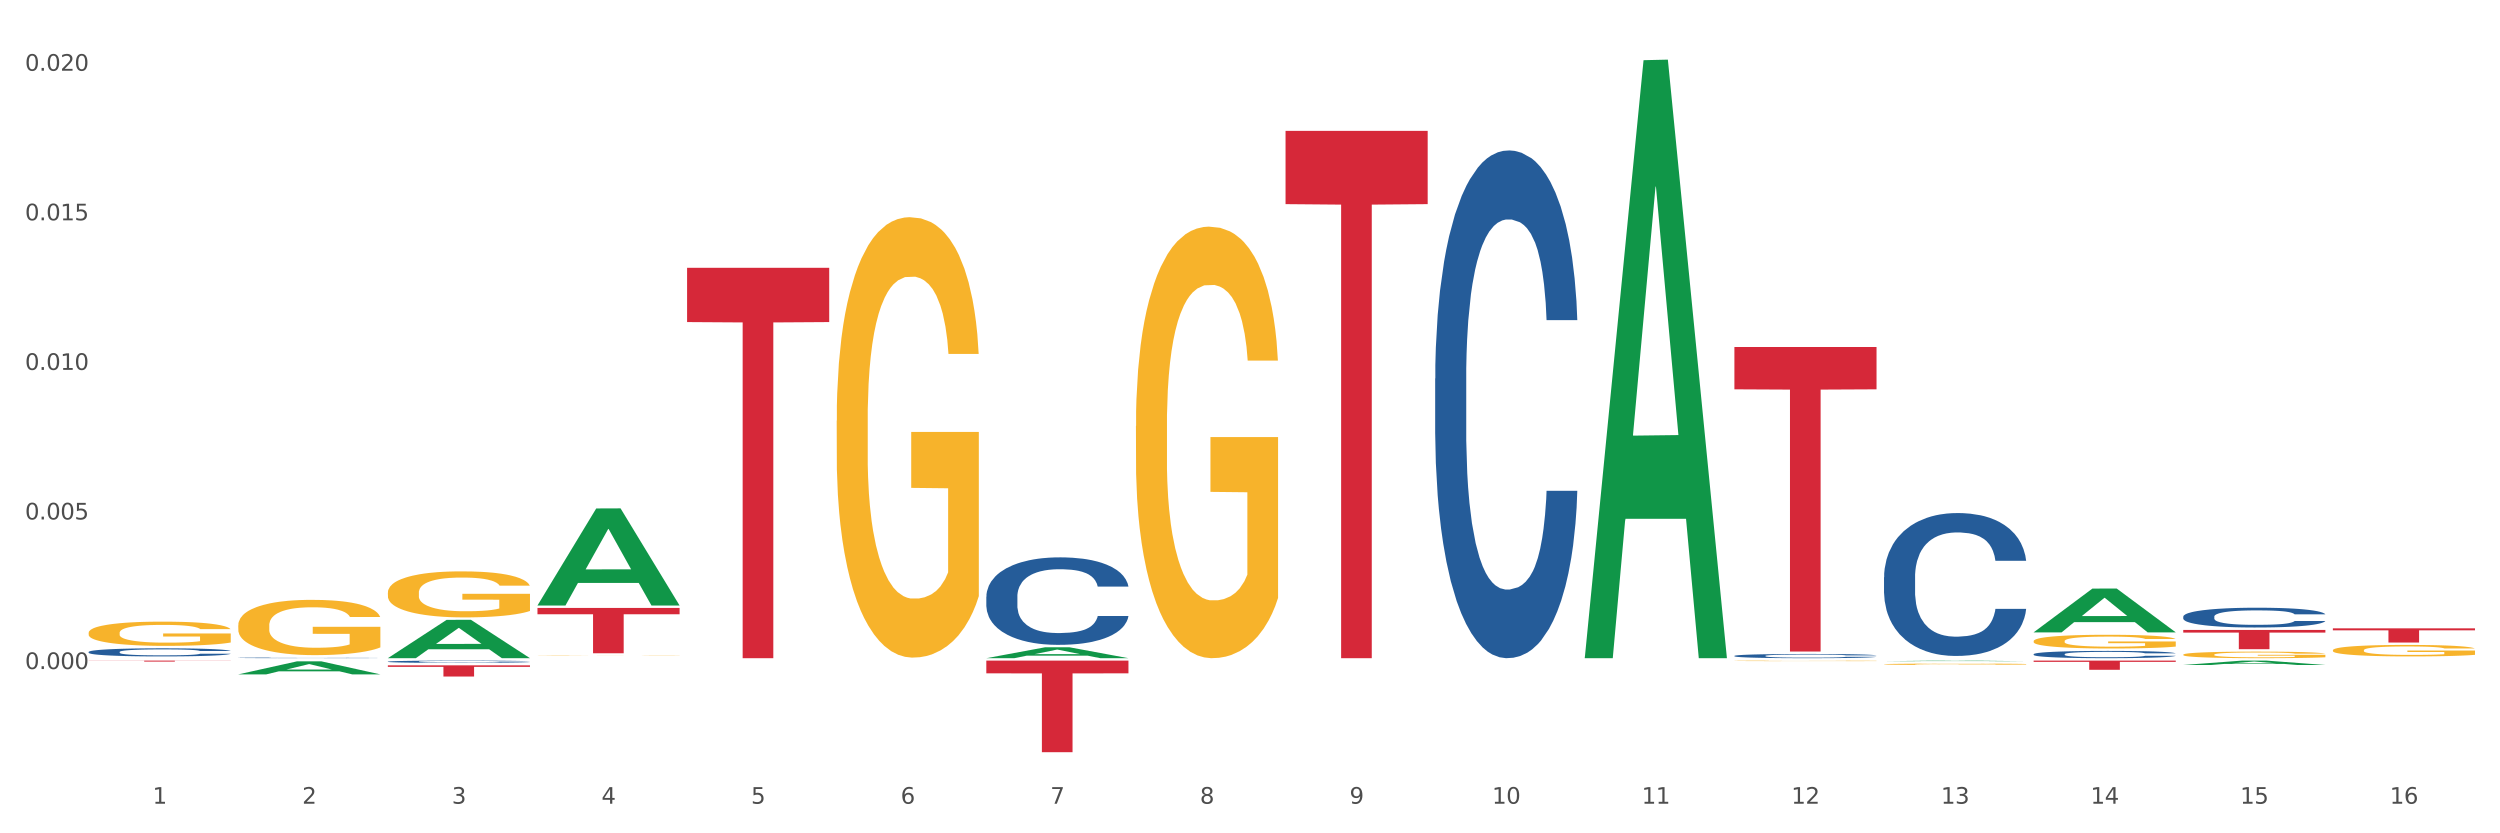 <?xml version="1.0" encoding="utf-8" standalone="no"?>
<!DOCTYPE svg PUBLIC "-//W3C//DTD SVG 1.1//EN"
  "http://www.w3.org/Graphics/SVG/1.1/DTD/svg11.dtd">
<svg xmlns:xlink="http://www.w3.org/1999/xlink" width="1080pt" height="360pt" viewBox="0 0 1080 360" xmlns="http://www.w3.org/2000/svg" version="1.1">
 <rect x="0" y="0" width="1080" height="360" fill="#333333" stroke="none"/>
 <defs>
  <style type="text/css">*{stroke-linejoin: round; stroke-linecap: butt}</style>
 </defs>
 <g id="figure_1">
  <g id="patch_1">
   <path d="M 0 360 
L 1080 360 
L 1080 0 
L 0 0 
z
" style="fill: #ffffff; stroke: #ffffff; stroke-linejoin: miter"/>
  </g>
  <g id="axes_1">
   <g id="matplotlib.axis_1">
    <g id="xtick_1">
     <g id="text_1">
      <!-- 1 -->
      <g style="fill: #4d4d4d" transform="translate(65.93 347.204) scale(0.096 -0.096)">
       <defs>
        <path id="DejaVuSans-31" d="M 794 531 
L 1825 531 
L 1825 4091 
L 703 3866 
L 703 4441 
L 1819 4666 
L 2450 4666 
L 2450 531 
L 3481 531 
L 3481 0 
L 794 0 
L 794 531 
z
" transform="scale(0.016)"/>
       </defs>
       <use xlink:href="#DejaVuSans-31"/>
      </g>
     </g>
    </g>
    <g id="xtick_2">
     <g id="text_2">
      <!-- 2 -->
      <g style="fill: #4d4d4d" transform="translate(130.565 347.204) scale(0.096 -0.096)">
       <defs>
        <path id="DejaVuSans-32" d="M 1228 531 
L 3431 531 
L 3431 0 
L 469 0 
L 469 531 
Q 828 903 1448 1529 
Q 2069 2156 2228 2338 
Q 2531 2678 2651 2914 
Q 2772 3150 2772 3378 
Q 2772 3750 2511 3984 
Q 2250 4219 1831 4219 
Q 1534 4219 1204 4116 
Q 875 4013 500 3803 
L 500 4441 
Q 881 4594 1212 4672 
Q 1544 4750 1819 4750 
Q 2544 4750 2975 4387 
Q 3406 4025 3406 3419 
Q 3406 3131 3298 2873 
Q 3191 2616 2906 2266 
Q 2828 2175 2409 1742 
Q 1991 1309 1228 531 
z
" transform="scale(0.016)"/>
       </defs>
       <use xlink:href="#DejaVuSans-32"/>
      </g>
     </g>
    </g>
    <g id="xtick_3">
     <g id="text_3">
      <!-- 3 -->
      <g style="fill: #4d4d4d" transform="translate(195.199 347.204) scale(0.096 -0.096)">
       <defs>
        <path id="DejaVuSans-33" d="M 2597 2516 
Q 3050 2419 3304 2112 
Q 3559 1806 3559 1356 
Q 3559 666 3084 287 
Q 2609 -91 1734 -91 
Q 1441 -91 1130 -33 
Q 819 25 488 141 
L 488 750 
Q 750 597 1062 519 
Q 1375 441 1716 441 
Q 2309 441 2620 675 
Q 2931 909 2931 1356 
Q 2931 1769 2642 2001 
Q 2353 2234 1838 2234 
L 1294 2234 
L 1294 2753 
L 1863 2753 
Q 2328 2753 2575 2939 
Q 2822 3125 2822 3475 
Q 2822 3834 2567 4026 
Q 2313 4219 1838 4219 
Q 1578 4219 1281 4162 
Q 984 4106 628 3988 
L 628 4550 
Q 988 4650 1302 4700 
Q 1616 4750 1894 4750 
Q 2613 4750 3031 4423 
Q 3450 4097 3450 3541 
Q 3450 3153 3228 2886 
Q 3006 2619 2597 2516 
z
" transform="scale(0.016)"/>
       </defs>
       <use xlink:href="#DejaVuSans-33"/>
      </g>
     </g>
    </g>
    <g id="xtick_4">
     <g id="text_4">
      <!-- 4 -->
      <g style="fill: #4d4d4d" transform="translate(259.833 347.204) scale(0.096 -0.096)">
       <defs>
        <path id="DejaVuSans-34" d="M 2419 4116 
L 825 1625 
L 2419 1625 
L 2419 4116 
z
M 2253 4666 
L 3047 4666 
L 3047 1625 
L 3713 1625 
L 3713 1100 
L 3047 1100 
L 3047 0 
L 2419 0 
L 2419 1100 
L 313 1100 
L 313 1709 
L 2253 4666 
z
" transform="scale(0.016)"/>
       </defs>
       <use xlink:href="#DejaVuSans-34"/>
      </g>
     </g>
    </g>
    <g id="xtick_5">
     <g id="text_5">
      <!-- 5 -->
      <g style="fill: #4d4d4d" transform="translate(324.467 347.204) scale(0.096 -0.096)">
       <defs>
        <path id="DejaVuSans-35" d="M 691 4666 
L 3169 4666 
L 3169 4134 
L 1269 4134 
L 1269 2991 
Q 1406 3038 1543 3061 
Q 1681 3084 1819 3084 
Q 2600 3084 3056 2656 
Q 3513 2228 3513 1497 
Q 3513 744 3044 326 
Q 2575 -91 1722 -91 
Q 1428 -91 1123 -41 
Q 819 9 494 109 
L 494 744 
Q 775 591 1075 516 
Q 1375 441 1709 441 
Q 2250 441 2565 725 
Q 2881 1009 2881 1497 
Q 2881 1984 2565 2268 
Q 2250 2553 1709 2553 
Q 1456 2553 1204 2497 
Q 953 2441 691 2322 
L 691 4666 
z
" transform="scale(0.016)"/>
       </defs>
       <use xlink:href="#DejaVuSans-35"/>
      </g>
     </g>
    </g>
    <g id="xtick_6">
     <g id="text_6">
      <!-- 6 -->
      <g style="fill: #4d4d4d" transform="translate(389.102 347.204) scale(0.096 -0.096)">
       <defs>
        <path id="DejaVuSans-36" d="M 2113 2584 
Q 1688 2584 1439 2293 
Q 1191 2003 1191 1497 
Q 1191 994 1439 701 
Q 1688 409 2113 409 
Q 2538 409 2786 701 
Q 3034 994 3034 1497 
Q 3034 2003 2786 2293 
Q 2538 2584 2113 2584 
z
M 3366 4563 
L 3366 3988 
Q 3128 4100 2886 4159 
Q 2644 4219 2406 4219 
Q 1781 4219 1451 3797 
Q 1122 3375 1075 2522 
Q 1259 2794 1537 2939 
Q 1816 3084 2150 3084 
Q 2853 3084 3261 2657 
Q 3669 2231 3669 1497 
Q 3669 778 3244 343 
Q 2819 -91 2113 -91 
Q 1303 -91 875 529 
Q 447 1150 447 2328 
Q 447 3434 972 4092 
Q 1497 4750 2381 4750 
Q 2619 4750 2861 4703 
Q 3103 4656 3366 4563 
z
" transform="scale(0.016)"/>
       </defs>
       <use xlink:href="#DejaVuSans-36"/>
      </g>
     </g>
    </g>
    <g id="xtick_7">
     <g id="text_7">
      <!-- 7 -->
      <g style="fill: #4d4d4d" transform="translate(453.736 347.204) scale(0.096 -0.096)">
       <defs>
        <path id="DejaVuSans-37" d="M 525 4666 
L 3525 4666 
L 3525 4397 
L 1831 0 
L 1172 0 
L 2766 4134 
L 525 4134 
L 525 4666 
z
" transform="scale(0.016)"/>
       </defs>
       <use xlink:href="#DejaVuSans-37"/>
      </g>
     </g>
    </g>
    <g id="xtick_8">
     <g id="text_8">
      <!-- 8 -->
      <g style="fill: #4d4d4d" transform="translate(518.37 347.204) scale(0.096 -0.096)">
       <defs>
        <path id="DejaVuSans-38" d="M 2034 2216 
Q 1584 2216 1326 1975 
Q 1069 1734 1069 1313 
Q 1069 891 1326 650 
Q 1584 409 2034 409 
Q 2484 409 2743 651 
Q 3003 894 3003 1313 
Q 3003 1734 2745 1975 
Q 2488 2216 2034 2216 
z
M 1403 2484 
Q 997 2584 770 2862 
Q 544 3141 544 3541 
Q 544 4100 942 4425 
Q 1341 4750 2034 4750 
Q 2731 4750 3128 4425 
Q 3525 4100 3525 3541 
Q 3525 3141 3298 2862 
Q 3072 2584 2669 2484 
Q 3125 2378 3379 2068 
Q 3634 1759 3634 1313 
Q 3634 634 3220 271 
Q 2806 -91 2034 -91 
Q 1263 -91 848 271 
Q 434 634 434 1313 
Q 434 1759 690 2068 
Q 947 2378 1403 2484 
z
M 1172 3481 
Q 1172 3119 1398 2916 
Q 1625 2713 2034 2713 
Q 2441 2713 2670 2916 
Q 2900 3119 2900 3481 
Q 2900 3844 2670 4047 
Q 2441 4250 2034 4250 
Q 1625 4250 1398 4047 
Q 1172 3844 1172 3481 
z
" transform="scale(0.016)"/>
       </defs>
       <use xlink:href="#DejaVuSans-38"/>
      </g>
     </g>
    </g>
    <g id="xtick_9">
     <g id="text_9">
      <!-- 9 -->
      <g style="fill: #4d4d4d" transform="translate(583.005 347.204) scale(0.096 -0.096)">
       <defs>
        <path id="DejaVuSans-39" d="M 703 97 
L 703 672 
Q 941 559 1184 500 
Q 1428 441 1663 441 
Q 2288 441 2617 861 
Q 2947 1281 2994 2138 
Q 2813 1869 2534 1725 
Q 2256 1581 1919 1581 
Q 1219 1581 811 2004 
Q 403 2428 403 3163 
Q 403 3881 828 4315 
Q 1253 4750 1959 4750 
Q 2769 4750 3195 4129 
Q 3622 3509 3622 2328 
Q 3622 1225 3098 567 
Q 2575 -91 1691 -91 
Q 1453 -91 1209 -44 
Q 966 3 703 97 
z
M 1959 2075 
Q 2384 2075 2632 2365 
Q 2881 2656 2881 3163 
Q 2881 3666 2632 3958 
Q 2384 4250 1959 4250 
Q 1534 4250 1286 3958 
Q 1038 3666 1038 3163 
Q 1038 2656 1286 2365 
Q 1534 2075 1959 2075 
z
" transform="scale(0.016)"/>
       </defs>
       <use xlink:href="#DejaVuSans-39"/>
      </g>
     </g>
    </g>
    <g id="xtick_10">
     <g id="text_10">
      <!-- 10 -->
      <g style="fill: #4d4d4d" transform="translate(644.585 347.204) scale(0.096 -0.096)">
       <defs>
        <path id="DejaVuSans-30" d="M 2034 4250 
Q 1547 4250 1301 3770 
Q 1056 3291 1056 2328 
Q 1056 1369 1301 889 
Q 1547 409 2034 409 
Q 2525 409 2770 889 
Q 3016 1369 3016 2328 
Q 3016 3291 2770 3770 
Q 2525 4250 2034 4250 
z
M 2034 4750 
Q 2819 4750 3233 4129 
Q 3647 3509 3647 2328 
Q 3647 1150 3233 529 
Q 2819 -91 2034 -91 
Q 1250 -91 836 529 
Q 422 1150 422 2328 
Q 422 3509 836 4129 
Q 1250 4750 2034 4750 
z
" transform="scale(0.016)"/>
       </defs>
       <use xlink:href="#DejaVuSans-31"/>
       <use xlink:href="#DejaVuSans-30" transform="translate(63.623 0)"/>
      </g>
     </g>
    </g>
    <g id="xtick_11">
     <g id="text_11">
      <!-- 11 -->
      <g style="fill: #4d4d4d" transform="translate(709.219 347.204) scale(0.096 -0.096)">
       <use xlink:href="#DejaVuSans-31"/>
       <use xlink:href="#DejaVuSans-31" transform="translate(63.623 0)"/>
      </g>
     </g>
    </g>
    <g id="xtick_12">
     <g id="text_12">
      <!-- 12 -->
      <g style="fill: #4d4d4d" transform="translate(773.854 347.204) scale(0.096 -0.096)">
       <use xlink:href="#DejaVuSans-31"/>
       <use xlink:href="#DejaVuSans-32" transform="translate(63.623 0)"/>
      </g>
     </g>
    </g>
    <g id="xtick_13">
     <g id="text_13">
      <!-- 13 -->
      <g style="fill: #4d4d4d" transform="translate(838.488 347.204) scale(0.096 -0.096)">
       <use xlink:href="#DejaVuSans-31"/>
       <use xlink:href="#DejaVuSans-33" transform="translate(63.623 0)"/>
      </g>
     </g>
    </g>
    <g id="xtick_14">
     <g id="text_14">
      <!-- 14 -->
      <g style="fill: #4d4d4d" transform="translate(903.122 347.204) scale(0.096 -0.096)">
       <use xlink:href="#DejaVuSans-31"/>
       <use xlink:href="#DejaVuSans-34" transform="translate(63.623 0)"/>
      </g>
     </g>
    </g>
    <g id="xtick_15">
     <g id="text_15">
      <!-- 15 -->
      <g style="fill: #4d4d4d" transform="translate(967.756 347.204) scale(0.096 -0.096)">
       <use xlink:href="#DejaVuSans-31"/>
       <use xlink:href="#DejaVuSans-35" transform="translate(63.623 0)"/>
      </g>
     </g>
    </g>
    <g id="xtick_16">
     <g id="text_16">
      <!-- 16 -->
      <g style="fill: #4d4d4d" transform="translate(1032.391 347.204) scale(0.096 -0.096)">
       <use xlink:href="#DejaVuSans-31"/>
       <use xlink:href="#DejaVuSans-36" transform="translate(63.623 0)"/>
      </g>
     </g>
    </g>
    <g id="xtick_17"/>
    <g id="xtick_18"/>
    <g id="xtick_19"/>
    <g id="xtick_20"/>
    <g id="xtick_21"/>
    <g id="xtick_22"/>
    <g id="xtick_23"/>
    <g id="xtick_24"/>
    <g id="xtick_25"/>
    <g id="xtick_26"/>
    <g id="xtick_27"/>
    <g id="xtick_28"/>
    <g id="xtick_29"/>
    <g id="xtick_30"/>
    <g id="xtick_31"/>
   </g>
   <g id="matplotlib.axis_2">
    <g id="ytick_1">
     <g id="text_17">
      <!-- 0.000 -->
      <g style="fill: #4d4d4d" transform="translate(10.8 289.026) scale(0.096 -0.096)">
       <defs>
        <path id="DejaVuSans-2e" d="M 684 794 
L 1344 794 
L 1344 0 
L 684 0 
L 684 794 
z
" transform="scale(0.016)"/>
       </defs>
       <use xlink:href="#DejaVuSans-30"/>
       <use xlink:href="#DejaVuSans-2e" transform="translate(63.623 0)"/>
       <use xlink:href="#DejaVuSans-30" transform="translate(95.41 0)"/>
       <use xlink:href="#DejaVuSans-30" transform="translate(159.033 0)"/>
       <use xlink:href="#DejaVuSans-30" transform="translate(222.656 0)"/>
      </g>
     </g>
    </g>
    <g id="ytick_2">
     <g id="text_18">
      <!-- 0.005 -->
      <g style="fill: #4d4d4d" transform="translate(10.8 224.41) scale(0.096 -0.096)">
       <use xlink:href="#DejaVuSans-30"/>
       <use xlink:href="#DejaVuSans-2e" transform="translate(63.623 0)"/>
       <use xlink:href="#DejaVuSans-30" transform="translate(95.41 0)"/>
       <use xlink:href="#DejaVuSans-30" transform="translate(159.033 0)"/>
       <use xlink:href="#DejaVuSans-35" transform="translate(222.656 0)"/>
      </g>
     </g>
    </g>
    <g id="ytick_3">
     <g id="text_19">
      <!-- 0.010 -->
      <g style="fill: #4d4d4d" transform="translate(10.8 159.795) scale(0.096 -0.096)">
       <use xlink:href="#DejaVuSans-30"/>
       <use xlink:href="#DejaVuSans-2e" transform="translate(63.623 0)"/>
       <use xlink:href="#DejaVuSans-30" transform="translate(95.41 0)"/>
       <use xlink:href="#DejaVuSans-31" transform="translate(159.033 0)"/>
       <use xlink:href="#DejaVuSans-30" transform="translate(222.656 0)"/>
      </g>
     </g>
    </g>
    <g id="ytick_4">
     <g id="text_20">
      <!-- 0.015 -->
      <g style="fill: #4d4d4d" transform="translate(10.8 95.179) scale(0.096 -0.096)">
       <use xlink:href="#DejaVuSans-30"/>
       <use xlink:href="#DejaVuSans-2e" transform="translate(63.623 0)"/>
       <use xlink:href="#DejaVuSans-30" transform="translate(95.41 0)"/>
       <use xlink:href="#DejaVuSans-31" transform="translate(159.033 0)"/>
       <use xlink:href="#DejaVuSans-35" transform="translate(222.656 0)"/>
      </g>
     </g>
    </g>
    <g id="ytick_5">
     <g id="text_21">
      <!-- 0.020 -->
      <g style="fill: #4d4d4d" transform="translate(10.8 30.563) scale(0.096 -0.096)">
       <use xlink:href="#DejaVuSans-30"/>
       <use xlink:href="#DejaVuSans-2e" transform="translate(63.623 0)"/>
       <use xlink:href="#DejaVuSans-30" transform="translate(95.41 0)"/>
       <use xlink:href="#DejaVuSans-32" transform="translate(159.033 0)"/>
       <use xlink:href="#DejaVuSans-30" transform="translate(222.656 0)"/>
      </g>
     </g>
    </g>
    <g id="ytick_6"/>
    <g id="ytick_7"/>
    <g id="ytick_8"/>
    <g id="ytick_9"/>
    <g id="ytick_10"/>
   </g>
   <g id="PolyCollection_1">
    <path d="M 102.917 291.325 
L 102.981 291.319 
L 128.301 285.699 
L 138.809 285.694 
L 164.32 291.335 
L 152.166 291.335 
L 146.659 290.022 
L 120.515 290.022 
L 120.325 290.043 
L 115.008 291.335 
L 102.917 291.335 
L 102.917 291.325 
L 123.807 289.238 
L 143.367 289.232 
L 133.682 286.896 
L 133.555 286.886 
L 133.429 286.902 
L 123.744 289.232 
L 123.807 289.238 
L 102.917 291.325 
z
" clip-path="url(#pf024e1e295)" style="fill: #109648"/>
    <path d="M 167.552 284.309 
L 167.615 284.294 
L 192.936 267.774 
L 203.444 267.758 
L 228.954 284.341 
L 216.8 284.341 
L 211.293 280.479 
L 185.149 280.479 
L 184.96 280.541 
L 179.642 284.341 
L 167.552 284.341 
L 167.552 284.309 
L 188.441 278.175 
L 208.001 278.159 
L 198.316 271.293 
L 198.19 271.262 
L 198.063 271.308 
L 188.378 278.159 
L 188.441 278.175 
L 167.552 284.309 
z
" clip-path="url(#pf024e1e295)" style="fill: #109648"/>
    <path d="M 232.186 261.51 
L 232.249 261.471 
L 257.57 219.65 
L 268.078 219.61 
L 293.588 261.589 
L 281.435 261.589 
L 275.927 251.814 
L 249.784 251.814 
L 249.594 251.971 
L 244.276 261.589 
L 232.186 261.589 
L 232.186 261.51 
L 253.075 245.98 
L 272.636 245.941 
L 262.95 228.558 
L 262.824 228.479 
L 262.697 228.597 
L 253.012 245.941 
L 253.075 245.98 
L 232.186 261.51 
z
" clip-path="url(#pf024e1e295)" style="fill: #109648"/>
    <path d="M 426.089 284.332 
L 426.152 284.327 
L 451.473 279.624 
L 461.981 279.619 
L 487.491 284.341 
L 475.337 284.341 
L 469.83 283.241 
L 443.687 283.241 
L 443.497 283.259 
L 438.179 284.341 
L 426.089 284.341 
L 426.089 284.332 
L 446.978 282.585 
L 466.539 282.581 
L 456.853 280.626 
L 456.727 280.617 
L 456.6 280.63 
L 446.915 282.581 
L 446.978 282.585 
L 426.089 284.332 
z
" clip-path="url(#pf024e1e295)" style="fill: #109648"/>
    <path d="M 684.626 283.855 
L 684.689 283.612 
L 710.01 26.002 
L 720.518 25.759 
L 746.029 284.341 
L 733.875 284.341 
L 728.367 224.126 
L 702.224 224.126 
L 702.034 225.098 
L 696.717 284.341 
L 684.626 284.341 
L 684.626 283.855 
L 705.515 188.192 
L 725.076 187.949 
L 715.391 80.875 
L 715.264 80.389 
L 715.137 81.118 
L 705.452 187.949 
L 705.515 188.192 
L 684.626 283.855 
z
" clip-path="url(#pf024e1e295)" style="fill: #109648"/>
    <path d="M 813.895 285.638 
L 813.958 285.637 
L 839.278 285.379 
L 849.787 285.379 
L 875.297 285.638 
L 863.143 285.638 
L 857.636 285.578 
L 831.492 285.578 
L 831.302 285.579 
L 825.985 285.638 
L 813.895 285.638 
L 813.895 285.638 
L 834.784 285.542 
L 854.344 285.542 
L 844.659 285.434 
L 844.533 285.434 
L 844.406 285.434 
L 834.721 285.542 
L 834.784 285.542 
L 813.895 285.638 
z
" clip-path="url(#pf024e1e295)" style="fill: #109648"/>
    <path d="M 878.529 273.146 
L 878.592 273.128 
L 903.913 254.266 
L 914.421 254.249 
L 939.931 273.182 
L 927.777 273.182 
L 922.27 268.773 
L 896.127 268.773 
L 895.937 268.844 
L 890.619 273.182 
L 878.529 273.182 
L 878.529 273.146 
L 899.418 266.142 
L 918.979 266.124 
L 909.293 258.284 
L 909.167 258.249 
L 909.04 258.302 
L 899.355 266.124 
L 899.418 266.142 
L 878.529 273.146 
z
" clip-path="url(#pf024e1e295)" style="fill: #109648"/>
    <path d="M 943.163 287.27 
L 943.226 287.268 
L 968.547 285.381 
L 979.055 285.379 
L 1004.566 287.273 
L 992.412 287.273 
L 986.905 286.832 
L 960.761 286.832 
L 960.571 286.839 
L 955.254 287.273 
L 943.163 287.273 
L 943.163 287.27 
L 964.053 286.569 
L 983.613 286.567 
L 973.928 285.783 
L 973.801 285.779 
L 973.675 285.785 
L 963.989 286.567 
L 964.053 286.569 
L 943.163 287.27 
z
" clip-path="url(#pf024e1e295)" style="fill: #109648"/>
    <path d="M 102.917 270.171 
L 102.99 270.149 
L 102.99 269.364 
L 103.135 268.688 
L 103.86 267.052 
L 104.947 265.7 
L 105.745 264.981 
L 106.542 264.392 
L 107.484 263.803 
L 108.644 263.192 
L 110.747 262.298 
L 112.052 261.84 
L 113.646 261.36 
L 116.546 260.662 
L 118.649 260.27 
L 120.823 259.943 
L 124.376 259.55 
L 126.695 259.375 
L 129.16 259.245 
L 132.132 259.157 
L 134.38 259.136 
L 139.309 259.201 
L 143.514 259.397 
L 145.544 259.55 
L 148.154 259.812 
L 149.531 259.986 
L 151.778 260.335 
L 154.098 260.793 
L 155.693 261.186 
L 158.085 261.927 
L 159.898 262.669 
L 161.565 263.585 
L 162.435 264.217 
L 163.087 264.806 
L 163.667 265.482 
L 164.247 266.551 
L 151.198 266.551 
L 150.691 265.788 
L 149.894 265.068 
L 148.734 264.37 
L 147.719 263.934 
L 145.979 263.388 
L 144.384 263.039 
L 142.717 262.778 
L 140.687 262.56 
L 139.092 262.451 
L 136.845 262.363 
L 132.422 262.385 
L 129.45 262.56 
L 127.42 262.778 
L 126.115 262.974 
L 124.956 263.192 
L 123.651 263.497 
L 122.128 263.955 
L 121.041 264.37 
L 119.953 264.893 
L 119.083 265.417 
L 118.286 266.027 
L 117.634 266.682 
L 117.126 267.358 
L 116.691 268.187 
L 116.329 269.561 
L 116.329 272.549 
L 116.474 273.225 
L 116.836 274.119 
L 117.271 274.795 
L 117.996 275.602 
L 118.649 276.147 
L 119.881 276.932 
L 121.258 277.587 
L 122.346 278.001 
L 123.433 278.35 
L 125.318 278.83 
L 127.42 279.222 
L 129.233 279.462 
L 131.697 279.68 
L 133.365 279.768 
L 134.815 279.811 
L 138.367 279.811 
L 140.904 279.746 
L 143.732 279.593 
L 145.906 279.397 
L 147.719 279.157 
L 149.749 278.764 
L 151.053 278.394 
L 151.053 273.835 
L 135.105 273.814 
L 135.105 270.782 
L 164.32 270.782 
L 164.32 279.68 
L 163.087 280.138 
L 161.71 280.553 
L 160.26 280.923 
L 158.085 281.381 
L 155.476 281.818 
L 153.156 282.123 
L 150.691 282.385 
L 147.791 282.625 
L 144.022 282.843 
L 141.702 282.93 
L 138.802 282.995 
L 135.395 283.017 
L 132.422 282.974 
L 129.523 282.865 
L 126.478 282.668 
L 123.506 282.385 
L 121.258 282.101 
L 119.011 281.752 
L 116.619 281.294 
L 114.734 280.858 
L 113.284 280.465 
L 111.689 279.964 
L 109.949 279.31 
L 108.644 278.721 
L 107.484 278.11 
L 106.252 277.325 
L 105.382 276.649 
L 104.512 275.798 
L 104.005 275.166 
L 103.425 274.184 
L 102.99 272.81 
L 102.917 270.171 
z
" clip-path="url(#pf024e1e295)" style="fill: #f7b32b"/>
    <path d="M 232.186 283.327 
L 232.258 283.326 
L 232.258 283.322 
L 232.403 283.318 
L 233.128 283.308 
L 234.216 283.3 
L 235.013 283.296 
L 235.811 283.293 
L 236.753 283.289 
L 237.913 283.286 
L 240.015 283.28 
L 241.32 283.278 
L 242.915 283.275 
L 245.815 283.271 
L 247.917 283.268 
L 250.092 283.266 
L 253.644 283.264 
L 255.964 283.263 
L 258.429 283.262 
L 261.401 283.262 
L 263.648 283.262 
L 268.578 283.262 
L 272.783 283.263 
L 274.812 283.264 
L 277.422 283.266 
L 278.8 283.267 
L 281.047 283.269 
L 283.367 283.271 
L 284.962 283.274 
L 287.354 283.278 
L 289.166 283.282 
L 290.834 283.288 
L 291.704 283.292 
L 292.356 283.295 
L 292.936 283.299 
L 293.516 283.305 
L 280.467 283.305 
L 279.96 283.301 
L 279.162 283.297 
L 278.002 283.292 
L 276.987 283.29 
L 275.247 283.287 
L 273.653 283.285 
L 271.985 283.283 
L 269.955 283.282 
L 268.36 283.281 
L 266.113 283.281 
L 261.691 283.281 
L 258.719 283.282 
L 256.689 283.283 
L 255.384 283.284 
L 254.224 283.286 
L 252.919 283.287 
L 251.397 283.29 
L 250.309 283.292 
L 249.222 283.296 
L 248.352 283.299 
L 247.555 283.302 
L 246.902 283.306 
L 246.395 283.31 
L 245.96 283.315 
L 245.597 283.323 
L 245.597 283.341 
L 245.742 283.345 
L 246.105 283.35 
L 246.54 283.354 
L 247.265 283.359 
L 247.917 283.362 
L 249.15 283.366 
L 250.527 283.37 
L 251.614 283.373 
L 252.702 283.375 
L 254.587 283.378 
L 256.689 283.38 
L 258.501 283.381 
L 260.966 283.383 
L 262.633 283.383 
L 264.083 283.383 
L 267.636 283.383 
L 270.173 283.383 
L 273 283.382 
L 275.175 283.381 
L 276.987 283.379 
L 279.017 283.377 
L 280.322 283.375 
L 280.322 283.348 
L 264.373 283.348 
L 264.373 283.33 
L 293.588 283.33 
L 293.588 283.383 
L 292.356 283.385 
L 290.979 283.388 
L 289.529 283.39 
L 287.354 283.393 
L 284.744 283.395 
L 282.424 283.397 
L 279.96 283.398 
L 277.06 283.4 
L 273.29 283.401 
L 270.97 283.402 
L 268.071 283.402 
L 264.663 283.402 
L 261.691 283.402 
L 258.791 283.401 
L 255.746 283.4 
L 252.774 283.398 
L 250.527 283.397 
L 248.28 283.395 
L 245.887 283.392 
L 244.002 283.389 
L 242.553 283.387 
L 240.958 283.384 
L 239.218 283.38 
L 237.913 283.377 
L 236.753 283.373 
L 235.521 283.369 
L 234.651 283.365 
L 233.781 283.36 
L 233.273 283.356 
L 232.693 283.35 
L 232.258 283.342 
L 232.186 283.327 
z
" clip-path="url(#pf024e1e295)" style="fill: #f7b32b"/>
    <path d="M 490.723 184.055 
L 490.796 183.884 
L 490.796 177.755 
L 490.941 172.477 
L 491.665 159.707 
L 492.753 149.151 
L 493.55 143.532 
L 494.348 138.935 
L 495.29 134.338 
L 496.45 129.57 
L 498.552 122.589 
L 499.857 119.014 
L 501.452 115.268 
L 504.352 109.819 
L 506.454 106.755 
L 508.629 104.201 
L 512.181 101.136 
L 514.501 99.774 
L 516.966 98.752 
L 519.938 98.071 
L 522.186 97.901 
L 527.115 98.412 
L 531.32 99.944 
L 533.35 101.136 
L 535.959 103.179 
L 537.337 104.541 
L 539.584 107.265 
L 541.904 110.841 
L 543.499 113.906 
L 545.891 119.695 
L 547.703 125.484 
L 549.371 132.635 
L 550.241 137.573 
L 550.893 142.17 
L 551.473 147.448 
L 552.053 155.791 
L 539.004 155.791 
L 538.497 149.832 
L 537.699 144.213 
L 536.539 138.764 
L 535.524 135.359 
L 533.785 131.102 
L 532.19 128.378 
L 530.522 126.335 
L 528.493 124.632 
L 526.898 123.781 
L 524.65 123.1 
L 520.228 123.27 
L 517.256 124.632 
L 515.226 126.335 
L 513.921 127.867 
L 512.761 129.57 
L 511.456 131.954 
L 509.934 135.529 
L 508.847 138.764 
L 507.759 142.851 
L 506.889 146.937 
L 506.092 151.704 
L 505.439 156.812 
L 504.932 162.091 
L 504.497 168.561 
L 504.134 179.287 
L 504.134 202.614 
L 504.279 207.892 
L 504.642 214.873 
L 505.077 220.151 
L 505.802 226.451 
L 506.454 230.707 
L 507.687 236.837 
L 509.064 241.945 
L 510.152 245.18 
L 511.239 247.904 
L 513.124 251.65 
L 515.226 254.715 
L 517.038 256.587 
L 519.503 258.29 
L 521.171 258.971 
L 522.621 259.312 
L 526.173 259.312 
L 528.71 258.801 
L 531.537 257.609 
L 533.712 256.077 
L 535.524 254.204 
L 537.554 251.139 
L 538.859 248.244 
L 538.859 212.659 
L 522.91 212.489 
L 522.91 188.822 
L 552.126 188.822 
L 552.126 258.29 
L 550.893 261.866 
L 549.516 265.101 
L 548.066 267.995 
L 545.891 271.571 
L 543.281 274.976 
L 540.962 277.36 
L 538.497 279.403 
L 535.597 281.276 
L 531.827 282.978 
L 529.507 283.659 
L 526.608 284.17 
L 523.2 284.341 
L 520.228 284 
L 517.328 283.149 
L 514.284 281.616 
L 511.311 279.403 
L 509.064 277.189 
L 506.817 274.465 
L 504.424 270.89 
L 502.54 267.484 
L 501.09 264.42 
L 499.495 260.503 
L 497.755 255.396 
L 496.45 250.798 
L 495.29 246.031 
L 494.058 239.901 
L 493.188 234.623 
L 492.318 227.983 
L 491.81 223.045 
L 491.231 215.383 
L 490.796 204.657 
L 490.723 184.055 
z
" clip-path="url(#pf024e1e295)" style="fill: #f7b32b"/>
    <path d="M 361.454 181.743 
L 361.527 181.569 
L 361.527 175.313 
L 361.672 169.926 
L 362.397 156.893 
L 363.484 146.12 
L 364.282 140.385 
L 365.079 135.693 
L 366.022 131.002 
L 367.182 126.136 
L 369.284 119.011 
L 370.589 115.362 
L 372.184 111.539 
L 375.083 105.979 
L 377.186 102.851 
L 379.361 100.244 
L 382.913 97.116 
L 385.233 95.726 
L 387.697 94.684 
L 390.67 93.988 
L 392.917 93.815 
L 397.847 94.336 
L 402.051 95.9 
L 404.081 97.116 
L 406.691 99.202 
L 408.068 100.592 
L 410.316 103.372 
L 412.635 107.021 
L 414.23 110.149 
L 416.623 116.057 
L 418.435 121.966 
L 420.102 129.264 
L 420.972 134.303 
L 421.625 138.995 
L 422.205 144.382 
L 422.785 152.897 
L 409.736 152.897 
L 409.228 146.815 
L 408.431 141.08 
L 407.271 135.52 
L 406.256 132.044 
L 404.516 127.7 
L 402.921 124.92 
L 401.254 122.834 
L 399.224 121.097 
L 397.629 120.228 
L 395.382 119.533 
L 390.96 119.707 
L 387.987 121.097 
L 385.958 122.834 
L 384.653 124.398 
L 383.493 126.136 
L 382.188 128.569 
L 380.665 132.218 
L 379.578 135.52 
L 378.491 139.69 
L 377.621 143.861 
L 376.823 148.726 
L 376.171 153.939 
L 375.663 159.326 
L 375.228 165.929 
L 374.866 176.877 
L 374.866 200.684 
L 375.011 206.07 
L 375.373 213.195 
L 375.808 218.582 
L 376.533 225.011 
L 377.186 229.356 
L 378.418 235.611 
L 379.796 240.825 
L 380.883 244.126 
L 381.97 246.907 
L 383.855 250.729 
L 385.958 253.857 
L 387.77 255.769 
L 390.235 257.507 
L 391.902 258.202 
L 393.352 258.549 
L 396.904 258.549 
L 399.441 258.028 
L 402.269 256.811 
L 404.444 255.247 
L 406.256 253.336 
L 408.286 250.208 
L 409.591 247.254 
L 409.591 210.936 
L 393.642 210.762 
L 393.642 186.608 
L 422.857 186.608 
L 422.857 257.507 
L 421.625 261.156 
L 420.247 264.457 
L 418.797 267.411 
L 416.623 271.061 
L 414.013 274.536 
L 411.693 276.969 
L 409.228 279.054 
L 406.328 280.966 
L 402.559 282.703 
L 400.239 283.398 
L 397.339 283.92 
L 393.932 284.093 
L 390.96 283.746 
L 388.06 282.877 
L 385.015 281.313 
L 382.043 279.054 
L 379.796 276.795 
L 377.548 274.015 
L 375.156 270.366 
L 373.271 266.89 
L 371.821 263.762 
L 370.226 259.766 
L 368.486 254.552 
L 367.182 249.861 
L 366.022 244.995 
L 364.789 238.739 
L 363.919 233.352 
L 363.049 226.575 
L 362.542 221.536 
L 361.962 213.716 
L 361.527 202.769 
L 361.454 181.743 
z
" clip-path="url(#pf024e1e295)" style="fill: #f7b32b"/>
    <path d="M 878.529 276.96 
L 878.601 276.955 
L 878.601 276.76 
L 878.746 276.592 
L 879.471 276.186 
L 880.559 275.85 
L 881.356 275.671 
L 882.154 275.525 
L 883.096 275.379 
L 884.256 275.227 
L 886.358 275.005 
L 887.663 274.892 
L 889.258 274.772 
L 892.158 274.599 
L 894.26 274.502 
L 896.435 274.42 
L 899.987 274.323 
L 902.307 274.28 
L 904.772 274.247 
L 907.744 274.225 
L 909.991 274.22 
L 914.921 274.236 
L 919.126 274.285 
L 921.155 274.323 
L 923.765 274.388 
L 925.143 274.431 
L 927.39 274.518 
L 929.71 274.632 
L 931.305 274.729 
L 933.697 274.913 
L 935.509 275.097 
L 937.177 275.325 
L 938.047 275.482 
L 938.699 275.628 
L 939.279 275.796 
L 939.859 276.061 
L 926.81 276.061 
L 926.303 275.872 
L 925.505 275.693 
L 924.345 275.52 
L 923.33 275.411 
L 921.59 275.276 
L 919.996 275.189 
L 918.328 275.124 
L 916.298 275.07 
L 914.703 275.043 
L 912.456 275.021 
L 908.034 275.027 
L 905.062 275.07 
L 903.032 275.124 
L 901.727 275.173 
L 900.567 275.227 
L 899.262 275.303 
L 897.74 275.417 
L 896.652 275.52 
L 895.565 275.65 
L 894.695 275.78 
L 893.898 275.931 
L 893.245 276.094 
L 892.738 276.262 
L 892.303 276.467 
L 891.94 276.809 
L 891.94 277.551 
L 892.085 277.718 
L 892.448 277.94 
L 892.883 278.108 
L 893.608 278.309 
L 894.26 278.444 
L 895.492 278.639 
L 896.87 278.801 
L 897.957 278.904 
L 899.045 278.991 
L 900.93 279.11 
L 903.032 279.208 
L 904.844 279.267 
L 907.309 279.321 
L 908.976 279.343 
L 910.426 279.354 
L 913.978 279.354 
L 916.516 279.338 
L 919.343 279.3 
L 921.518 279.251 
L 923.33 279.191 
L 925.36 279.094 
L 926.665 279.002 
L 926.665 277.87 
L 910.716 277.865 
L 910.716 277.112 
L 939.931 277.112 
L 939.931 279.321 
L 938.699 279.435 
L 937.322 279.538 
L 935.872 279.63 
L 933.697 279.744 
L 931.087 279.852 
L 928.767 279.928 
L 926.303 279.993 
L 923.403 280.052 
L 919.633 280.107 
L 917.313 280.128 
L 914.413 280.145 
L 911.006 280.15 
L 908.034 280.139 
L 905.134 280.112 
L 902.089 280.063 
L 899.117 279.993 
L 896.87 279.922 
L 894.623 279.836 
L 892.23 279.722 
L 890.345 279.614 
L 888.895 279.516 
L 887.301 279.392 
L 885.561 279.229 
L 884.256 279.083 
L 883.096 278.931 
L 881.864 278.737 
L 880.994 278.569 
L 880.124 278.357 
L 879.616 278.2 
L 879.036 277.957 
L 878.601 277.616 
L 878.529 276.96 
z
" clip-path="url(#pf024e1e295)" style="fill: #f7b32b"/>
    <path d="M 813.895 286.953 
L 813.967 286.952 
L 813.967 286.933 
L 814.112 286.916 
L 814.837 286.875 
L 815.924 286.841 
L 816.722 286.823 
L 817.519 286.808 
L 818.462 286.794 
L 819.622 286.778 
L 821.724 286.756 
L 823.029 286.744 
L 824.624 286.732 
L 827.523 286.715 
L 829.626 286.705 
L 831.801 286.697 
L 835.353 286.687 
L 837.673 286.683 
L 840.137 286.679 
L 843.11 286.677 
L 845.357 286.677 
L 850.287 286.678 
L 854.491 286.683 
L 856.521 286.687 
L 859.131 286.694 
L 860.508 286.698 
L 862.756 286.707 
L 865.075 286.718 
L 866.67 286.728 
L 869.063 286.747 
L 870.875 286.765 
L 872.542 286.788 
L 873.412 286.804 
L 874.065 286.819 
L 874.645 286.836 
L 875.225 286.862 
L 862.176 286.862 
L 861.668 286.843 
L 860.871 286.825 
L 859.711 286.808 
L 858.696 286.797 
L 856.956 286.783 
L 855.361 286.774 
L 853.694 286.768 
L 851.664 286.762 
L 850.069 286.76 
L 847.822 286.757 
L 843.4 286.758 
L 840.427 286.762 
L 838.398 286.768 
L 837.093 286.773 
L 835.933 286.778 
L 834.628 286.786 
L 833.105 286.797 
L 832.018 286.808 
L 830.931 286.821 
L 830.061 286.834 
L 829.263 286.849 
L 828.611 286.866 
L 828.103 286.883 
L 827.668 286.903 
L 827.306 286.938 
L 827.306 287.012 
L 827.451 287.029 
L 827.813 287.052 
L 828.248 287.069 
L 828.973 287.089 
L 829.626 287.103 
L 830.858 287.122 
L 832.236 287.139 
L 833.323 287.149 
L 834.41 287.158 
L 836.295 287.17 
L 838.398 287.18 
L 840.21 287.186 
L 842.675 287.191 
L 844.342 287.193 
L 845.792 287.194 
L 849.344 287.194 
L 851.881 287.193 
L 854.709 287.189 
L 856.884 287.184 
L 858.696 287.178 
L 860.726 287.168 
L 862.031 287.159 
L 862.031 287.045 
L 846.082 287.044 
L 846.082 286.968 
L 875.297 286.968 
L 875.297 287.191 
L 874.065 287.202 
L 872.687 287.213 
L 871.237 287.222 
L 869.063 287.234 
L 866.453 287.244 
L 864.133 287.252 
L 861.668 287.259 
L 858.768 287.265 
L 854.999 287.27 
L 852.679 287.272 
L 849.779 287.274 
L 846.372 287.275 
L 843.4 287.273 
L 840.5 287.271 
L 837.455 287.266 
L 834.483 287.259 
L 832.236 287.252 
L 829.988 287.243 
L 827.596 287.231 
L 825.711 287.22 
L 824.261 287.211 
L 822.666 287.198 
L 820.926 287.182 
L 819.622 287.167 
L 818.462 287.152 
L 817.229 287.132 
L 816.359 287.115 
L 815.489 287.094 
L 814.982 287.078 
L 814.402 287.053 
L 813.967 287.019 
L 813.895 286.953 
z
" clip-path="url(#pf024e1e295)" style="fill: #f7b32b"/>
    <path d="M 943.163 282.814 
L 943.236 282.811 
L 943.236 282.718 
L 943.381 282.638 
L 944.106 282.443 
L 945.193 282.282 
L 945.99 282.197 
L 946.788 282.127 
L 947.73 282.057 
L 948.89 281.984 
L 950.992 281.878 
L 952.297 281.824 
L 953.892 281.767 
L 956.792 281.684 
L 958.894 281.637 
L 961.069 281.598 
L 964.621 281.551 
L 966.941 281.531 
L 969.406 281.515 
L 972.378 281.505 
L 974.626 281.502 
L 979.555 281.51 
L 983.76 281.533 
L 985.79 281.551 
L 988.4 281.583 
L 989.777 281.603 
L 992.024 281.645 
L 994.344 281.699 
L 995.939 281.746 
L 998.331 281.834 
L 1000.144 281.922 
L 1001.811 282.031 
L 1002.681 282.106 
L 1003.333 282.176 
L 1003.913 282.256 
L 1004.493 282.383 
L 991.444 282.383 
L 990.937 282.293 
L 990.139 282.207 
L 988.979 282.124 
L 987.965 282.072 
L 986.225 282.008 
L 984.63 281.966 
L 982.962 281.935 
L 980.933 281.909 
L 979.338 281.896 
L 977.09 281.886 
L 972.668 281.888 
L 969.696 281.909 
L 967.666 281.935 
L 966.361 281.958 
L 965.201 281.984 
L 963.896 282.021 
L 962.374 282.075 
L 961.287 282.124 
L 960.199 282.186 
L 959.329 282.249 
L 958.532 282.321 
L 957.879 282.399 
L 957.372 282.479 
L 956.937 282.578 
L 956.575 282.741 
L 956.575 283.096 
L 956.72 283.177 
L 957.082 283.283 
L 957.517 283.363 
L 958.242 283.459 
L 958.894 283.524 
L 960.127 283.617 
L 961.504 283.695 
L 962.592 283.744 
L 963.679 283.786 
L 965.564 283.843 
L 967.666 283.89 
L 969.479 283.918 
L 971.943 283.944 
L 973.611 283.954 
L 975.061 283.959 
L 978.613 283.959 
L 981.15 283.952 
L 983.977 283.934 
L 986.152 283.91 
L 987.965 283.882 
L 989.994 283.835 
L 991.299 283.791 
L 991.299 283.249 
L 975.351 283.247 
L 975.351 282.886 
L 1004.566 282.886 
L 1004.566 283.944 
L 1003.333 283.998 
L 1001.956 284.048 
L 1000.506 284.092 
L 998.331 284.146 
L 995.721 284.198 
L 993.402 284.234 
L 990.937 284.265 
L 988.037 284.294 
L 984.267 284.32 
L 981.948 284.33 
L 979.048 284.338 
L 975.641 284.341 
L 972.668 284.335 
L 969.768 284.322 
L 966.724 284.299 
L 963.751 284.265 
L 961.504 284.232 
L 959.257 284.19 
L 956.865 284.136 
L 954.98 284.084 
L 953.53 284.037 
L 951.935 283.978 
L 950.195 283.9 
L 948.89 283.83 
L 947.73 283.757 
L 946.498 283.664 
L 945.628 283.584 
L 944.758 283.483 
L 944.251 283.407 
L 943.671 283.291 
L 943.236 283.127 
L 943.163 282.814 
z
" clip-path="url(#pf024e1e295)" style="fill: #f7b32b"/>
    <path d="M 749.26 285.488 
L 749.333 285.487 
L 749.333 285.48 
L 749.478 285.473 
L 750.203 285.457 
L 751.29 285.444 
L 752.088 285.437 
L 752.885 285.431 
L 753.827 285.425 
L 754.987 285.419 
L 757.09 285.41 
L 758.395 285.406 
L 759.989 285.401 
L 762.889 285.394 
L 764.991 285.39 
L 767.166 285.387 
L 770.719 285.383 
L 773.038 285.381 
L 775.503 285.38 
L 778.475 285.379 
L 780.723 285.379 
L 785.652 285.38 
L 789.857 285.382 
L 791.887 285.383 
L 794.497 285.386 
L 795.874 285.387 
L 798.121 285.391 
L 800.441 285.395 
L 802.036 285.399 
L 804.428 285.406 
L 806.241 285.414 
L 807.908 285.423 
L 808.778 285.429 
L 809.43 285.435 
L 810.01 285.441 
L 810.59 285.452 
L 797.541 285.452 
L 797.034 285.444 
L 796.236 285.437 
L 795.077 285.431 
L 794.062 285.426 
L 792.322 285.421 
L 790.727 285.417 
L 789.06 285.415 
L 787.03 285.413 
L 785.435 285.412 
L 783.188 285.411 
L 778.765 285.411 
L 775.793 285.413 
L 773.763 285.415 
L 772.458 285.417 
L 771.298 285.419 
L 769.994 285.422 
L 768.471 285.426 
L 767.384 285.431 
L 766.296 285.436 
L 765.426 285.441 
L 764.629 285.447 
L 763.977 285.453 
L 763.469 285.46 
L 763.034 285.468 
L 762.672 285.482 
L 762.672 285.511 
L 762.817 285.518 
L 763.179 285.526 
L 763.614 285.533 
L 764.339 285.541 
L 764.991 285.546 
L 766.224 285.554 
L 767.601 285.561 
L 768.689 285.565 
L 769.776 285.568 
L 771.661 285.573 
L 773.763 285.577 
L 775.576 285.579 
L 778.04 285.581 
L 779.708 285.582 
L 781.158 285.583 
L 784.71 285.583 
L 787.247 285.582 
L 790.074 285.58 
L 792.249 285.578 
L 794.062 285.576 
L 796.091 285.572 
L 797.396 285.569 
L 797.396 285.524 
L 781.448 285.523 
L 781.448 285.494 
L 810.663 285.494 
L 810.663 285.581 
L 809.43 285.586 
L 808.053 285.59 
L 806.603 285.593 
L 804.428 285.598 
L 801.819 285.602 
L 799.499 285.605 
L 797.034 285.608 
L 794.134 285.61 
L 790.364 285.612 
L 788.045 285.613 
L 785.145 285.614 
L 781.738 285.614 
L 778.765 285.614 
L 775.866 285.613 
L 772.821 285.611 
L 769.849 285.608 
L 767.601 285.605 
L 765.354 285.602 
L 762.962 285.597 
L 761.077 285.593 
L 759.627 285.589 
L 758.032 285.584 
L 756.292 285.578 
L 754.987 285.572 
L 753.827 285.566 
L 752.595 285.558 
L 751.725 285.551 
L 750.855 285.543 
L 750.348 285.537 
L 749.768 285.527 
L 749.333 285.514 
L 749.26 285.488 
z
" clip-path="url(#pf024e1e295)" style="fill: #f7b32b"/>
    <path d="M 1007.797 280.904 
L 1007.87 280.899 
L 1007.87 280.736 
L 1008.015 280.595 
L 1008.74 280.254 
L 1009.827 279.973 
L 1010.625 279.823 
L 1011.422 279.7 
L 1012.365 279.577 
L 1013.524 279.45 
L 1015.627 279.264 
L 1016.932 279.169 
L 1018.527 279.069 
L 1021.426 278.923 
L 1023.529 278.842 
L 1025.703 278.774 
L 1029.256 278.692 
L 1031.576 278.655 
L 1034.04 278.628 
L 1037.013 278.61 
L 1039.26 278.605 
L 1044.19 278.619 
L 1048.394 278.66 
L 1050.424 278.692 
L 1053.034 278.746 
L 1054.411 278.783 
L 1056.659 278.855 
L 1058.978 278.951 
L 1060.573 279.032 
L 1062.966 279.187 
L 1064.778 279.341 
L 1066.445 279.532 
L 1067.315 279.664 
L 1067.968 279.786 
L 1068.548 279.927 
L 1069.128 280.15 
L 1056.079 280.15 
L 1055.571 279.991 
L 1054.774 279.841 
L 1053.614 279.696 
L 1052.599 279.605 
L 1050.859 279.491 
L 1049.264 279.419 
L 1047.597 279.364 
L 1045.567 279.319 
L 1043.972 279.296 
L 1041.725 279.278 
L 1037.303 279.282 
L 1034.33 279.319 
L 1032.3 279.364 
L 1030.996 279.405 
L 1029.836 279.45 
L 1028.531 279.514 
L 1027.008 279.609 
L 1025.921 279.696 
L 1024.834 279.805 
L 1023.964 279.914 
L 1023.166 280.041 
L 1022.514 280.177 
L 1022.006 280.318 
L 1021.571 280.49 
L 1021.209 280.777 
L 1021.209 281.399 
L 1021.354 281.54 
L 1021.716 281.726 
L 1022.151 281.867 
L 1022.876 282.035 
L 1023.529 282.148 
L 1024.761 282.312 
L 1026.138 282.448 
L 1027.226 282.534 
L 1028.313 282.607 
L 1030.198 282.707 
L 1032.3 282.789 
L 1034.113 282.839 
L 1036.578 282.884 
L 1038.245 282.902 
L 1039.695 282.911 
L 1043.247 282.911 
L 1045.784 282.898 
L 1048.612 282.866 
L 1050.786 282.825 
L 1052.599 282.775 
L 1054.629 282.693 
L 1055.934 282.616 
L 1055.934 281.667 
L 1039.985 281.662 
L 1039.985 281.031 
L 1069.2 281.031 
L 1069.2 282.884 
L 1067.968 282.98 
L 1066.59 283.066 
L 1065.14 283.143 
L 1062.966 283.239 
L 1060.356 283.329 
L 1058.036 283.393 
L 1055.571 283.447 
L 1052.671 283.497 
L 1048.902 283.543 
L 1046.582 283.561 
L 1043.682 283.575 
L 1040.275 283.579 
L 1037.303 283.57 
L 1034.403 283.547 
L 1031.358 283.507 
L 1028.386 283.447 
L 1026.138 283.388 
L 1023.891 283.316 
L 1021.499 283.22 
L 1019.614 283.13 
L 1018.164 283.048 
L 1016.569 282.943 
L 1014.829 282.807 
L 1013.524 282.684 
L 1012.365 282.557 
L 1011.132 282.394 
L 1010.262 282.253 
L 1009.392 282.076 
L 1008.885 281.944 
L 1008.305 281.74 
L 1007.87 281.453 
L 1007.797 280.904 
z
" clip-path="url(#pf024e1e295)" style="fill: #f7b32b"/>
    <path d="M 38.283 273.388 
L 38.355 273.378 
L 38.355 273.034 
L 38.5 272.737 
L 39.225 272.019 
L 40.313 271.426 
L 41.11 271.11 
L 41.908 270.852 
L 42.85 270.594 
L 44.01 270.326 
L 46.112 269.934 
L 47.417 269.733 
L 49.012 269.522 
L 51.912 269.216 
L 54.014 269.044 
L 56.189 268.9 
L 59.741 268.728 
L 62.061 268.651 
L 64.526 268.594 
L 67.498 268.556 
L 69.745 268.546 
L 74.675 268.575 
L 78.88 268.661 
L 80.91 268.728 
L 83.519 268.843 
L 84.897 268.919 
L 87.144 269.072 
L 89.464 269.273 
L 91.059 269.446 
L 93.451 269.771 
L 95.263 270.096 
L 96.931 270.498 
L 97.801 270.776 
L 98.453 271.034 
L 99.033 271.331 
L 99.613 271.799 
L 86.564 271.799 
L 86.057 271.465 
L 85.259 271.149 
L 84.099 270.843 
L 83.084 270.651 
L 81.345 270.412 
L 79.75 270.259 
L 78.082 270.144 
L 76.052 270.048 
L 74.458 270.001 
L 72.21 269.962 
L 67.788 269.972 
L 64.816 270.048 
L 62.786 270.144 
L 61.481 270.23 
L 60.321 270.326 
L 59.016 270.46 
L 57.494 270.661 
L 56.407 270.843 
L 55.319 271.072 
L 54.449 271.302 
L 53.652 271.57 
L 52.999 271.857 
L 52.492 272.153 
L 52.057 272.517 
L 51.694 273.12 
L 51.694 274.431 
L 51.839 274.727 
L 52.202 275.12 
L 52.637 275.416 
L 53.362 275.77 
L 54.014 276.01 
L 55.247 276.354 
L 56.624 276.641 
L 57.711 276.823 
L 58.799 276.976 
L 60.684 277.186 
L 62.786 277.359 
L 64.598 277.464 
L 67.063 277.56 
L 68.731 277.598 
L 70.18 277.617 
L 73.733 277.617 
L 76.27 277.588 
L 79.097 277.521 
L 81.272 277.435 
L 83.084 277.33 
L 85.114 277.158 
L 86.419 276.995 
L 86.419 274.995 
L 70.47 274.986 
L 70.47 273.656 
L 99.686 273.656 
L 99.686 277.56 
L 98.453 277.761 
L 97.076 277.942 
L 95.626 278.105 
L 93.451 278.306 
L 90.841 278.497 
L 88.521 278.631 
L 86.057 278.746 
L 83.157 278.851 
L 79.387 278.947 
L 77.067 278.985 
L 74.168 279.014 
L 70.76 279.024 
L 67.788 279.004 
L 64.888 278.957 
L 61.844 278.871 
L 58.871 278.746 
L 56.624 278.622 
L 54.377 278.469 
L 51.984 278.268 
L 50.1 278.076 
L 48.65 277.904 
L 47.055 277.684 
L 45.315 277.397 
L 44.01 277.139 
L 42.85 276.871 
L 41.618 276.526 
L 40.748 276.23 
L 39.878 275.856 
L 39.37 275.579 
L 38.79 275.148 
L 38.355 274.546 
L 38.283 273.388 
z
" clip-path="url(#pf024e1e295)" style="fill: #f7b32b"/>
    <path d="M 426.089 285.379 
L 487.491 285.379 
L 487.491 290.878 
L 463.338 290.915 
L 463.338 324.95 
L 450.097 324.95 
L 450.097 290.915 
L 426.089 290.878 
L 426.089 285.416 
L 426.089 285.379 
z
" clip-path="url(#pf024e1e295)" style="fill: #d62839"/>
    <path d="M 749.26 283.332 
L 749.333 283.331 
L 749.333 283.284 
L 749.551 283.22 
L 750.349 283.103 
L 751.365 283.014 
L 753.107 282.911 
L 754.051 282.867 
L 755.284 282.819 
L 757.825 282.74 
L 760.728 282.673 
L 762.76 282.637 
L 764.284 282.613 
L 767.696 282.571 
L 769.655 282.553 
L 771.687 282.538 
L 773.429 282.528 
L 776.333 282.516 
L 778.655 282.511 
L 781.341 282.509 
L 783.591 282.511 
L 786.566 282.518 
L 790.921 282.538 
L 792.59 282.55 
L 794.84 282.57 
L 797.163 282.596 
L 799.05 282.623 
L 801.227 282.662 
L 803.477 282.712 
L 805.655 282.775 
L 807.179 282.834 
L 808.413 282.896 
L 809.502 282.971 
L 810.3 283.053 
L 810.663 283.121 
L 797.381 283.121 
L 797.018 283.06 
L 796.292 282.993 
L 795.566 282.948 
L 794.768 282.911 
L 793.534 282.869 
L 792.445 282.842 
L 790.631 282.81 
L 788.961 282.79 
L 787.582 282.779 
L 785.913 282.769 
L 782.357 282.759 
L 779.816 282.759 
L 778.22 282.762 
L 776.26 282.77 
L 774.591 282.782 
L 772.631 282.802 
L 771.107 282.824 
L 769.583 282.852 
L 768.712 282.872 
L 767.405 282.909 
L 766.534 282.939 
L 765.373 282.991 
L 764.72 283.028 
L 763.558 283.123 
L 763.05 283.193 
L 762.833 283.242 
L 762.688 283.295 
L 762.688 283.556 
L 763.123 283.673 
L 763.486 283.723 
L 764.067 283.78 
L 765.155 283.854 
L 766.752 283.926 
L 768.421 283.978 
L 769.8 284.009 
L 771.107 284.033 
L 772.413 284.051 
L 774.01 284.068 
L 775.316 284.078 
L 777.276 284.088 
L 779.599 284.093 
L 781.413 284.093 
L 785.115 284.085 
L 786.784 284.076 
L 788.381 284.065 
L 790.123 284.046 
L 791.502 284.026 
L 792.3 284.011 
L 793.607 283.979 
L 794.623 283.946 
L 795.494 283.907 
L 796.074 283.874 
L 796.727 283.824 
L 797.236 283.767 
L 797.381 283.737 
L 810.663 283.737 
L 810.373 283.797 
L 809.864 283.856 
L 808.848 283.934 
L 808.05 283.979 
L 806.816 284.035 
L 805.51 284.081 
L 803.695 284.133 
L 802.026 284.172 
L 800.284 284.205 
L 798.397 284.235 
L 794.986 284.277 
L 793.752 284.289 
L 791.139 284.309 
L 789.107 284.32 
L 786.131 284.332 
L 783.082 284.339 
L 779.889 284.341 
L 777.058 284.337 
L 773.937 284.327 
L 771.978 284.317 
L 769.8 284.302 
L 767.26 284.279 
L 764.865 284.25 
L 762.615 284.217 
L 760.51 284.178 
L 758.55 284.135 
L 756.01 284.063 
L 754.123 283.993 
L 752.744 283.927 
L 751.801 283.872 
L 750.857 283.802 
L 750.349 283.754 
L 749.551 283.637 
L 749.26 283.528 
L 749.26 283.332 
z
" clip-path="url(#pf024e1e295)" style="fill: #255c99"/>
    <path d="M 619.992 163.543 
L 620.064 163.343 
L 620.064 157.734 
L 620.282 150.121 
L 621.08 136.098 
L 622.096 125.481 
L 623.838 113.061 
L 624.782 107.852 
L 626.016 102.043 
L 628.556 92.627 
L 631.459 84.614 
L 633.492 80.207 
L 635.016 77.402 
L 638.427 72.394 
L 640.387 70.191 
L 642.419 68.388 
L 644.161 67.186 
L 647.064 65.784 
L 649.387 65.183 
L 652.072 64.982 
L 654.322 65.183 
L 657.298 65.984 
L 661.653 68.388 
L 663.322 69.79 
L 665.572 72.194 
L 667.894 75.399 
L 669.781 78.604 
L 671.959 83.212 
L 674.209 89.222 
L 676.386 96.834 
L 677.91 103.846 
L 679.144 111.258 
L 680.233 120.273 
L 681.031 130.089 
L 681.394 138.302 
L 668.112 138.302 
L 667.749 130.89 
L 667.023 122.877 
L 666.298 117.468 
L 665.499 113.061 
L 664.265 108.053 
L 663.177 104.847 
L 661.362 101.041 
L 659.693 98.637 
L 658.314 97.235 
L 656.644 96.033 
L 653.088 94.831 
L 650.548 94.831 
L 648.951 95.232 
L 646.991 96.233 
L 645.322 97.636 
L 643.362 100.039 
L 641.838 102.644 
L 640.314 106.049 
L 639.443 108.453 
L 638.137 112.86 
L 637.266 116.466 
L 636.104 122.676 
L 635.451 127.084 
L 634.29 138.502 
L 633.782 146.916 
L 633.564 152.726 
L 633.419 159.136 
L 633.419 190.387 
L 633.854 204.41 
L 634.217 210.42 
L 634.798 217.231 
L 635.887 226.045 
L 637.483 234.659 
L 639.153 240.87 
L 640.532 244.676 
L 641.838 247.48 
L 643.145 249.684 
L 644.741 251.687 
L 646.048 252.889 
L 648.007 254.091 
L 650.33 254.692 
L 652.145 254.692 
L 655.846 253.69 
L 657.515 252.689 
L 659.112 251.287 
L 660.854 249.083 
L 662.233 246.679 
L 663.032 244.876 
L 664.338 241.07 
L 665.354 237.063 
L 666.225 232.456 
L 666.806 228.449 
L 667.459 222.439 
L 667.967 215.628 
L 668.112 212.022 
L 681.394 212.022 
L 681.104 219.234 
L 680.596 226.246 
L 679.58 235.661 
L 678.781 241.07 
L 677.547 247.681 
L 676.241 253.29 
L 674.427 259.5 
L 672.757 264.107 
L 671.015 268.114 
L 669.128 271.72 
L 665.717 276.728 
L 664.483 278.13 
L 661.87 280.534 
L 659.838 281.937 
L 656.862 283.339 
L 653.814 284.14 
L 650.62 284.341 
L 647.79 283.94 
L 644.669 282.738 
L 642.709 281.536 
L 640.532 279.733 
L 637.991 276.928 
L 635.596 273.523 
L 633.346 269.516 
L 631.242 264.909 
L 629.282 259.7 
L 626.742 251.086 
L 624.855 242.672 
L 623.475 234.86 
L 622.532 228.249 
L 621.588 219.835 
L 621.08 214.026 
L 620.282 200.003 
L 619.992 186.981 
L 619.992 163.543 
z
" clip-path="url(#pf024e1e295)" style="fill: #255c99"/>
    <path d="M 490.723 285.752 
L 490.796 285.752 
L 490.796 285.751 
L 491.013 285.751 
L 491.812 285.749 
L 492.828 285.748 
L 494.57 285.747 
L 495.513 285.746 
L 496.747 285.746 
L 499.287 285.745 
L 502.191 285.744 
L 504.223 285.743 
L 505.747 285.743 
L 509.158 285.742 
L 511.118 285.742 
L 513.15 285.742 
L 514.892 285.742 
L 517.795 285.742 
L 520.118 285.742 
L 522.803 285.742 
L 525.053 285.742 
L 528.029 285.742 
L 532.384 285.742 
L 534.053 285.742 
L 536.303 285.742 
L 538.626 285.743 
L 540.513 285.743 
L 542.69 285.744 
L 544.94 285.744 
L 547.118 285.745 
L 548.642 285.746 
L 549.876 285.747 
L 550.964 285.747 
L 551.763 285.749 
L 552.126 285.749 
L 538.844 285.749 
L 538.481 285.749 
L 537.755 285.748 
L 537.029 285.747 
L 536.231 285.747 
L 534.997 285.746 
L 533.908 285.746 
L 532.094 285.745 
L 530.424 285.745 
L 529.045 285.745 
L 527.376 285.745 
L 523.819 285.745 
L 521.279 285.745 
L 519.682 285.745 
L 517.723 285.745 
L 516.053 285.745 
L 514.094 285.745 
L 512.57 285.746 
L 511.045 285.746 
L 510.174 285.746 
L 508.868 285.747 
L 507.997 285.747 
L 506.836 285.748 
L 506.183 285.748 
L 505.021 285.749 
L 504.513 285.75 
L 504.296 285.751 
L 504.15 285.752 
L 504.15 285.755 
L 504.586 285.756 
L 504.949 285.757 
L 505.529 285.758 
L 506.618 285.759 
L 508.215 285.76 
L 509.884 285.76 
L 511.263 285.761 
L 512.57 285.761 
L 513.876 285.761 
L 515.473 285.762 
L 516.779 285.762 
L 518.739 285.762 
L 521.061 285.762 
L 522.876 285.762 
L 526.578 285.762 
L 528.247 285.762 
L 529.844 285.761 
L 531.586 285.761 
L 532.965 285.761 
L 533.763 285.761 
L 535.069 285.76 
L 536.085 285.76 
L 536.956 285.759 
L 537.537 285.759 
L 538.19 285.758 
L 538.698 285.758 
L 538.844 285.757 
L 552.126 285.757 
L 551.835 285.758 
L 551.327 285.759 
L 550.311 285.76 
L 549.513 285.76 
L 548.279 285.761 
L 546.972 285.762 
L 545.158 285.762 
L 543.489 285.763 
L 541.747 285.763 
L 539.86 285.764 
L 536.448 285.764 
L 535.215 285.764 
L 532.602 285.765 
L 530.569 285.765 
L 527.594 285.765 
L 524.545 285.765 
L 521.352 285.765 
L 518.521 285.765 
L 515.4 285.765 
L 513.441 285.765 
L 511.263 285.765 
L 508.723 285.764 
L 506.328 285.764 
L 504.078 285.763 
L 501.973 285.763 
L 500.013 285.762 
L 497.473 285.761 
L 495.586 285.761 
L 494.207 285.76 
L 493.263 285.759 
L 492.32 285.758 
L 491.812 285.758 
L 491.013 285.756 
L 490.723 285.755 
L 490.723 285.752 
z
" clip-path="url(#pf024e1e295)" style="fill: #255c99"/>
    <path d="M 426.089 257.762 
L 426.161 257.728 
L 426.161 256.761 
L 426.379 255.449 
L 427.177 253.032 
L 428.194 251.203 
L 429.936 249.062 
L 430.879 248.164 
L 432.113 247.163 
L 434.653 245.54 
L 437.556 244.159 
L 439.589 243.4 
L 441.113 242.917 
L 444.524 242.053 
L 446.484 241.674 
L 448.516 241.363 
L 450.258 241.156 
L 453.161 240.914 
L 455.484 240.811 
L 458.169 240.776 
L 460.419 240.811 
L 463.395 240.949 
L 467.75 241.363 
L 469.419 241.605 
L 471.669 242.019 
L 473.991 242.571 
L 475.879 243.124 
L 478.056 243.918 
L 480.306 244.954 
L 482.483 246.266 
L 484.008 247.474 
L 485.241 248.751 
L 486.33 250.305 
L 487.128 251.997 
L 487.491 253.412 
L 474.209 253.412 
L 473.846 252.135 
L 473.121 250.754 
L 472.395 249.822 
L 471.596 249.062 
L 470.362 248.199 
L 469.274 247.647 
L 467.459 246.991 
L 465.79 246.576 
L 464.411 246.335 
L 462.742 246.127 
L 459.185 245.92 
L 456.645 245.92 
L 455.048 245.989 
L 453.088 246.162 
L 451.419 246.404 
L 449.459 246.818 
L 447.935 247.267 
L 446.411 247.854 
L 445.54 248.268 
L 444.234 249.028 
L 443.363 249.649 
L 442.202 250.719 
L 441.548 251.479 
L 440.387 253.447 
L 439.879 254.897 
L 439.661 255.898 
L 439.516 257.003 
L 439.516 262.389 
L 439.952 264.805 
L 440.314 265.841 
L 440.895 267.015 
L 441.984 268.534 
L 443.581 270.019 
L 445.25 271.089 
L 446.629 271.745 
L 447.935 272.228 
L 449.242 272.608 
L 450.839 272.953 
L 452.145 273.16 
L 454.105 273.368 
L 456.427 273.471 
L 458.242 273.471 
L 461.943 273.299 
L 463.613 273.126 
L 465.209 272.884 
L 466.951 272.504 
L 468.33 272.09 
L 469.129 271.779 
L 470.435 271.123 
L 471.451 270.433 
L 472.322 269.639 
L 472.903 268.948 
L 473.556 267.913 
L 474.064 266.739 
L 474.209 266.117 
L 487.491 266.117 
L 487.201 267.36 
L 486.693 268.569 
L 485.677 270.191 
L 484.878 271.123 
L 483.645 272.263 
L 482.338 273.23 
L 480.524 274.3 
L 478.854 275.094 
L 477.112 275.784 
L 475.225 276.406 
L 471.814 277.269 
L 470.58 277.511 
L 467.967 277.925 
L 465.935 278.167 
L 462.959 278.408 
L 459.911 278.546 
L 456.717 278.581 
L 453.887 278.512 
L 450.766 278.305 
L 448.806 278.098 
L 446.629 277.787 
L 444.089 277.303 
L 441.693 276.717 
L 439.443 276.026 
L 437.339 275.232 
L 435.379 274.334 
L 432.839 272.85 
L 430.952 271.4 
L 429.573 270.053 
L 428.629 268.914 
L 427.686 267.464 
L 427.177 266.463 
L 426.379 264.046 
L 426.089 261.802 
L 426.089 257.762 
z
" clip-path="url(#pf024e1e295)" style="fill: #255c99"/>
    <path d="M 167.552 285.826 
L 167.624 285.825 
L 167.624 285.8 
L 167.842 285.765 
L 168.64 285.702 
L 169.656 285.653 
L 171.398 285.597 
L 172.342 285.573 
L 173.576 285.547 
L 176.116 285.504 
L 179.019 285.468 
L 181.051 285.448 
L 182.576 285.435 
L 185.987 285.413 
L 187.947 285.403 
L 189.979 285.394 
L 191.721 285.389 
L 194.624 285.383 
L 196.946 285.38 
L 199.632 285.379 
L 201.882 285.38 
L 204.858 285.384 
L 209.212 285.394 
L 210.882 285.401 
L 213.132 285.412 
L 215.454 285.426 
L 217.341 285.441 
L 219.519 285.462 
L 221.769 285.489 
L 223.946 285.523 
L 225.47 285.555 
L 226.704 285.589 
L 227.793 285.63 
L 228.591 285.674 
L 228.954 285.712 
L 215.672 285.712 
L 215.309 285.678 
L 214.583 285.642 
L 213.858 285.617 
L 213.059 285.597 
L 211.825 285.574 
L 210.737 285.56 
L 208.922 285.543 
L 207.253 285.532 
L 205.874 285.525 
L 204.204 285.52 
L 200.648 285.514 
L 198.108 285.514 
L 196.511 285.516 
L 194.551 285.521 
L 192.882 285.527 
L 190.922 285.538 
L 189.398 285.55 
L 187.874 285.565 
L 187.003 285.576 
L 185.697 285.596 
L 184.826 285.613 
L 183.664 285.641 
L 183.011 285.661 
L 181.85 285.712 
L 181.342 285.751 
L 181.124 285.777 
L 180.979 285.806 
L 180.979 285.948 
L 181.414 286.011 
L 181.777 286.039 
L 182.358 286.07 
L 183.447 286.11 
L 185.043 286.149 
L 186.713 286.177 
L 188.092 286.194 
L 189.398 286.207 
L 190.705 286.217 
L 192.301 286.226 
L 193.608 286.231 
L 195.567 286.237 
L 197.89 286.239 
L 199.704 286.239 
L 203.406 286.235 
L 205.075 286.23 
L 206.672 286.224 
L 208.414 286.214 
L 209.793 286.203 
L 210.591 286.195 
L 211.898 286.178 
L 212.914 286.16 
L 213.785 286.139 
L 214.366 286.12 
L 215.019 286.093 
L 215.527 286.062 
L 215.672 286.046 
L 228.954 286.046 
L 228.664 286.079 
L 228.156 286.11 
L 227.14 286.153 
L 226.341 286.178 
L 225.107 286.208 
L 223.801 286.233 
L 221.987 286.261 
L 220.317 286.282 
L 218.575 286.3 
L 216.688 286.317 
L 213.277 286.339 
L 212.043 286.346 
L 209.43 286.357 
L 207.398 286.363 
L 204.422 286.369 
L 201.374 286.373 
L 198.18 286.374 
L 195.35 286.372 
L 192.229 286.367 
L 190.269 286.361 
L 188.092 286.353 
L 185.551 286.34 
L 183.156 286.325 
L 180.906 286.307 
L 178.801 286.286 
L 176.842 286.262 
L 174.302 286.223 
L 172.414 286.185 
L 171.035 286.15 
L 170.092 286.12 
L 169.148 286.081 
L 168.64 286.055 
L 167.842 285.991 
L 167.552 285.932 
L 167.552 285.826 
z
" clip-path="url(#pf024e1e295)" style="fill: #255c99"/>
    <path d="M 749.26 149.902 
L 810.663 149.902 
L 810.663 168.186 
L 786.509 168.309 
L 786.509 281.471 
L 773.268 281.471 
L 773.268 168.309 
L 749.26 168.186 
L 749.26 150.026 
L 749.26 149.902 
z
" clip-path="url(#pf024e1e295)" style="fill: #d62839"/>
    <path d="M 813.895 249.377 
L 813.967 249.32 
L 813.967 247.741 
L 814.185 245.599 
L 814.983 241.652 
L 815.999 238.664 
L 817.741 235.168 
L 818.685 233.702 
L 819.919 232.067 
L 822.459 229.417 
L 825.362 227.162 
L 827.394 225.921 
L 828.919 225.132 
L 832.33 223.722 
L 834.289 223.102 
L 836.322 222.595 
L 838.064 222.256 
L 840.967 221.862 
L 843.289 221.693 
L 845.975 221.636 
L 848.225 221.693 
L 851.201 221.918 
L 855.555 222.595 
L 857.225 222.989 
L 859.475 223.666 
L 861.797 224.568 
L 863.684 225.47 
L 865.862 226.767 
L 868.112 228.459 
L 870.289 230.601 
L 871.813 232.574 
L 873.047 234.661 
L 874.136 237.198 
L 874.934 239.961 
L 875.297 242.272 
L 862.015 242.272 
L 861.652 240.186 
L 860.926 237.931 
L 860.201 236.409 
L 859.402 235.168 
L 858.168 233.759 
L 857.08 232.856 
L 855.265 231.785 
L 853.596 231.109 
L 852.217 230.714 
L 850.547 230.376 
L 846.991 230.037 
L 844.451 230.037 
L 842.854 230.15 
L 840.894 230.432 
L 839.225 230.827 
L 837.265 231.503 
L 835.741 232.236 
L 834.217 233.195 
L 833.346 233.871 
L 832.04 235.112 
L 831.169 236.127 
L 830.007 237.874 
L 829.354 239.115 
L 828.193 242.329 
L 827.685 244.697 
L 827.467 246.332 
L 827.322 248.136 
L 827.322 256.932 
L 827.757 260.879 
L 828.12 262.57 
L 828.701 264.487 
L 829.79 266.968 
L 831.386 269.393 
L 833.056 271.14 
L 834.435 272.212 
L 835.741 273.001 
L 837.048 273.621 
L 838.644 274.185 
L 839.951 274.523 
L 841.91 274.862 
L 844.233 275.031 
L 846.047 275.031 
L 849.749 274.749 
L 851.418 274.467 
L 853.015 274.072 
L 854.757 273.452 
L 856.136 272.776 
L 856.934 272.268 
L 858.241 271.197 
L 859.257 270.069 
L 860.128 268.772 
L 860.709 267.645 
L 861.362 265.953 
L 861.87 264.036 
L 862.015 263.021 
L 875.297 263.021 
L 875.007 265.051 
L 874.499 267.024 
L 873.483 269.674 
L 872.684 271.197 
L 871.45 273.057 
L 870.144 274.636 
L 868.329 276.384 
L 866.66 277.681 
L 864.918 278.809 
L 863.031 279.823 
L 859.62 281.233 
L 858.386 281.628 
L 855.773 282.304 
L 853.741 282.699 
L 850.765 283.094 
L 847.717 283.319 
L 844.523 283.376 
L 841.693 283.263 
L 838.572 282.924 
L 836.612 282.586 
L 834.435 282.079 
L 831.894 281.289 
L 829.499 280.331 
L 827.249 279.203 
L 825.144 277.906 
L 823.185 276.44 
L 820.644 274.016 
L 818.757 271.648 
L 817.378 269.449 
L 816.435 267.588 
L 815.491 265.22 
L 814.983 263.585 
L 814.185 259.638 
L 813.895 255.973 
L 813.895 249.377 
z
" clip-path="url(#pf024e1e295)" style="fill: #255c99"/>
    <path d="M 878.529 285.379 
L 939.931 285.379 
L 939.931 285.933 
L 915.778 285.937 
L 915.778 289.365 
L 902.537 289.365 
L 902.537 285.937 
L 878.529 285.933 
L 878.529 285.383 
L 878.529 285.379 
z
" clip-path="url(#pf024e1e295)" style="fill: #d62839"/>
    <path d="M 38.283 285.379 
L 99.686 285.379 
L 99.686 285.438 
L 75.532 285.439 
L 75.532 285.807 
L 62.291 285.807 
L 62.291 285.439 
L 38.283 285.438 
L 38.283 285.379 
L 38.283 285.379 
z
" clip-path="url(#pf024e1e295)" style="fill: #d62839"/>
    <path d="M 878.529 282.605 
L 878.601 282.602 
L 878.601 282.521 
L 878.819 282.412 
L 879.618 282.21 
L 880.634 282.058 
L 882.376 281.879 
L 883.319 281.804 
L 884.553 281.721 
L 887.093 281.586 
L 889.996 281.471 
L 892.029 281.407 
L 893.553 281.367 
L 896.964 281.295 
L 898.924 281.263 
L 900.956 281.237 
L 902.698 281.22 
L 905.601 281.2 
L 907.924 281.191 
L 910.609 281.188 
L 912.859 281.191 
L 915.835 281.203 
L 920.19 281.237 
L 921.859 281.258 
L 924.109 281.292 
L 926.432 281.338 
L 928.319 281.384 
L 930.496 281.45 
L 932.746 281.537 
L 934.923 281.646 
L 936.448 281.747 
L 937.681 281.853 
L 938.77 281.983 
L 939.569 282.124 
L 939.931 282.242 
L 926.649 282.242 
L 926.286 282.135 
L 925.561 282.02 
L 924.835 281.943 
L 924.036 281.879 
L 922.803 281.807 
L 921.714 281.761 
L 919.899 281.707 
L 918.23 281.672 
L 916.851 281.652 
L 915.182 281.635 
L 911.625 281.617 
L 909.085 281.617 
L 907.488 281.623 
L 905.529 281.637 
L 903.859 281.658 
L 901.9 281.692 
L 900.375 281.73 
L 898.851 281.779 
L 897.98 281.813 
L 896.674 281.876 
L 895.803 281.928 
L 894.642 282.017 
L 893.988 282.081 
L 892.827 282.245 
L 892.319 282.366 
L 892.101 282.449 
L 891.956 282.541 
L 891.956 282.99 
L 892.392 283.192 
L 892.754 283.278 
L 893.335 283.376 
L 894.424 283.503 
L 896.021 283.627 
L 897.69 283.716 
L 899.069 283.771 
L 900.375 283.811 
L 901.682 283.843 
L 903.279 283.871 
L 904.585 283.889 
L 906.545 283.906 
L 908.867 283.914 
L 910.682 283.914 
L 914.383 283.9 
L 916.053 283.886 
L 917.649 283.866 
L 919.391 283.834 
L 920.77 283.799 
L 921.569 283.773 
L 922.875 283.719 
L 923.891 283.661 
L 924.762 283.595 
L 925.343 283.537 
L 925.996 283.451 
L 926.504 283.353 
L 926.649 283.301 
L 939.931 283.301 
L 939.641 283.405 
L 939.133 283.506 
L 938.117 283.641 
L 937.319 283.719 
L 936.085 283.814 
L 934.778 283.894 
L 932.964 283.984 
L 931.294 284.05 
L 929.552 284.107 
L 927.665 284.159 
L 924.254 284.231 
L 923.02 284.251 
L 920.407 284.286 
L 918.375 284.306 
L 915.399 284.326 
L 912.351 284.338 
L 909.158 284.341 
L 906.327 284.335 
L 903.206 284.317 
L 901.246 284.3 
L 899.069 284.274 
L 896.529 284.234 
L 894.134 284.185 
L 891.884 284.128 
L 889.779 284.061 
L 887.819 283.986 
L 885.279 283.863 
L 883.392 283.742 
L 882.013 283.63 
L 881.069 283.535 
L 880.126 283.414 
L 879.618 283.33 
L 878.819 283.129 
L 878.529 282.942 
L 878.529 282.605 
z
" clip-path="url(#pf024e1e295)" style="fill: #255c99"/>
    <path d="M 943.163 266.372 
L 943.236 266.365 
L 943.236 266.146 
L 943.453 265.849 
L 944.252 265.302 
L 945.268 264.888 
L 947.01 264.404 
L 947.953 264.201 
L 949.187 263.975 
L 951.728 263.607 
L 954.631 263.295 
L 956.663 263.123 
L 958.187 263.014 
L 961.598 262.819 
L 963.558 262.733 
L 965.59 262.662 
L 967.332 262.616 
L 970.235 262.561 
L 972.558 262.537 
L 975.243 262.53 
L 977.493 262.537 
L 980.469 262.569 
L 984.824 262.662 
L 986.493 262.717 
L 988.743 262.811 
L 991.066 262.936 
L 992.953 263.061 
L 995.13 263.24 
L 997.38 263.475 
L 999.558 263.772 
L 1001.082 264.045 
L 1002.316 264.334 
L 1003.404 264.685 
L 1004.203 265.068 
L 1004.566 265.388 
L 991.284 265.388 
L 990.921 265.099 
L 990.195 264.787 
L 989.469 264.576 
L 988.671 264.404 
L 987.437 264.209 
L 986.348 264.084 
L 984.534 263.936 
L 982.864 263.842 
L 981.485 263.787 
L 979.816 263.74 
L 976.26 263.693 
L 973.719 263.693 
L 972.122 263.709 
L 970.163 263.748 
L 968.494 263.803 
L 966.534 263.896 
L 965.01 263.998 
L 963.485 264.131 
L 962.615 264.225 
L 961.308 264.396 
L 960.437 264.537 
L 959.276 264.779 
L 958.623 264.951 
L 957.461 265.396 
L 956.953 265.724 
L 956.736 265.951 
L 956.59 266.201 
L 956.59 267.419 
L 957.026 267.966 
L 957.389 268.2 
L 957.969 268.466 
L 959.058 268.809 
L 960.655 269.145 
L 962.324 269.387 
L 963.703 269.536 
L 965.01 269.645 
L 966.316 269.731 
L 967.913 269.809 
L 969.219 269.856 
L 971.179 269.903 
L 973.502 269.926 
L 975.316 269.926 
L 979.018 269.887 
L 980.687 269.848 
L 982.284 269.794 
L 984.026 269.708 
L 985.405 269.614 
L 986.203 269.544 
L 987.509 269.395 
L 988.526 269.239 
L 989.397 269.059 
L 989.977 268.903 
L 990.63 268.669 
L 991.138 268.403 
L 991.284 268.263 
L 1004.566 268.263 
L 1004.275 268.544 
L 1003.767 268.817 
L 1002.751 269.184 
L 1001.953 269.395 
L 1000.719 269.653 
L 999.413 269.872 
L 997.598 270.114 
L 995.929 270.293 
L 994.187 270.45 
L 992.3 270.59 
L 988.888 270.785 
L 987.655 270.84 
L 985.042 270.934 
L 983.009 270.989 
L 980.034 271.043 
L 976.985 271.074 
L 973.792 271.082 
L 970.961 271.067 
L 967.84 271.02 
L 965.881 270.973 
L 963.703 270.903 
L 961.163 270.793 
L 958.768 270.66 
L 956.518 270.504 
L 954.413 270.325 
L 952.453 270.122 
L 949.913 269.786 
L 948.026 269.458 
L 946.647 269.153 
L 945.703 268.895 
L 944.76 268.567 
L 944.252 268.341 
L 943.453 267.794 
L 943.163 267.286 
L 943.163 266.372 
z
" clip-path="url(#pf024e1e295)" style="fill: #255c99"/>
    <path d="M 1007.797 271.441 
L 1069.2 271.441 
L 1069.2 272.293 
L 1045.046 272.298 
L 1045.046 277.567 
L 1031.806 277.567 
L 1031.806 272.298 
L 1007.797 272.293 
L 1007.797 271.447 
L 1007.797 271.441 
z
" clip-path="url(#pf024e1e295)" style="fill: #d62839"/>
    <path d="M 167.552 256.021 
L 167.624 256.003 
L 167.624 255.349 
L 167.769 254.786 
L 168.494 253.424 
L 169.581 252.298 
L 170.379 251.698 
L 171.176 251.208 
L 172.119 250.717 
L 173.279 250.209 
L 175.381 249.464 
L 176.686 249.083 
L 178.281 248.683 
L 181.18 248.102 
L 183.283 247.775 
L 185.458 247.502 
L 189.01 247.175 
L 191.33 247.03 
L 193.794 246.921 
L 196.767 246.848 
L 199.014 246.83 
L 203.944 246.885 
L 208.148 247.048 
L 210.178 247.175 
L 212.788 247.393 
L 214.165 247.539 
L 216.413 247.829 
L 218.732 248.211 
L 220.327 248.538 
L 222.72 249.155 
L 224.532 249.773 
L 226.199 250.536 
L 227.069 251.062 
L 227.722 251.553 
L 228.302 252.116 
L 228.882 253.006 
L 215.833 253.006 
L 215.325 252.37 
L 214.528 251.771 
L 213.368 251.19 
L 212.353 250.826 
L 210.613 250.372 
L 209.018 250.082 
L 207.351 249.864 
L 205.321 249.682 
L 203.726 249.591 
L 201.479 249.518 
L 197.057 249.537 
L 194.084 249.682 
L 192.055 249.864 
L 190.75 250.027 
L 189.59 250.209 
L 188.285 250.463 
L 186.763 250.844 
L 185.675 251.19 
L 184.588 251.625 
L 183.718 252.061 
L 182.92 252.57 
L 182.268 253.115 
L 181.76 253.678 
L 181.325 254.368 
L 180.963 255.513 
L 180.963 258.001 
L 181.108 258.564 
L 181.47 259.309 
L 181.905 259.872 
L 182.63 260.544 
L 183.283 260.998 
L 184.515 261.652 
L 185.893 262.197 
L 186.98 262.542 
L 188.067 262.833 
L 189.952 263.232 
L 192.055 263.559 
L 193.867 263.759 
L 196.332 263.941 
L 197.999 264.013 
L 199.449 264.05 
L 203.001 264.05 
L 205.539 263.995 
L 208.366 263.868 
L 210.541 263.705 
L 212.353 263.505 
L 214.383 263.178 
L 215.688 262.869 
L 215.688 259.073 
L 199.739 259.055 
L 199.739 256.53 
L 228.954 256.53 
L 228.954 263.941 
L 227.722 264.322 
L 226.344 264.667 
L 224.894 264.976 
L 222.72 265.358 
L 220.11 265.721 
L 217.79 265.975 
L 215.325 266.193 
L 212.425 266.393 
L 208.656 266.575 
L 206.336 266.647 
L 203.436 266.702 
L 200.029 266.72 
L 197.057 266.684 
L 194.157 266.593 
L 191.112 266.429 
L 188.14 266.193 
L 185.893 265.957 
L 183.645 265.666 
L 181.253 265.285 
L 179.368 264.922 
L 177.918 264.595 
L 176.323 264.177 
L 174.584 263.632 
L 173.279 263.142 
L 172.119 262.633 
L 170.886 261.979 
L 170.016 261.416 
L 169.146 260.708 
L 168.639 260.181 
L 168.059 259.363 
L 167.624 258.219 
L 167.552 256.021 
z
" clip-path="url(#pf024e1e295)" style="fill: #f7b32b"/>
    <path d="M 38.283 281.641 
L 38.356 281.638 
L 38.356 281.548 
L 38.573 281.426 
L 39.372 281.202 
L 40.388 281.032 
L 42.13 280.832 
L 43.073 280.749 
L 44.307 280.656 
L 46.847 280.505 
L 49.751 280.377 
L 51.783 280.306 
L 53.307 280.261 
L 56.718 280.181 
L 58.678 280.146 
L 60.71 280.117 
L 62.452 280.097 
L 65.355 280.075 
L 67.678 280.065 
L 70.363 280.062 
L 72.613 280.065 
L 75.589 280.078 
L 79.944 280.117 
L 81.613 280.139 
L 83.863 280.178 
L 86.186 280.229 
L 88.073 280.28 
L 90.25 280.354 
L 92.5 280.45 
L 94.678 280.572 
L 96.202 280.685 
L 97.436 280.804 
L 98.524 280.948 
L 99.323 281.105 
L 99.686 281.237 
L 86.403 281.237 
L 86.041 281.118 
L 85.315 280.99 
L 84.589 280.903 
L 83.791 280.832 
L 82.557 280.752 
L 81.468 280.701 
L 79.654 280.64 
L 77.984 280.601 
L 76.605 280.579 
L 74.936 280.56 
L 71.379 280.54 
L 68.839 280.54 
L 67.242 280.547 
L 65.283 280.563 
L 63.613 280.585 
L 61.654 280.624 
L 60.13 280.666 
L 58.605 280.72 
L 57.734 280.759 
L 56.428 280.829 
L 55.557 280.887 
L 54.396 280.987 
L 53.743 281.057 
L 52.581 281.24 
L 52.073 281.375 
L 51.855 281.468 
L 51.71 281.571 
L 51.71 282.072 
L 52.146 282.296 
L 52.509 282.393 
L 53.089 282.502 
L 54.178 282.643 
L 55.775 282.781 
L 57.444 282.88 
L 58.823 282.941 
L 60.13 282.986 
L 61.436 283.022 
L 63.033 283.054 
L 64.339 283.073 
L 66.299 283.092 
L 68.621 283.102 
L 70.436 283.102 
L 74.137 283.086 
L 75.807 283.07 
L 77.404 283.047 
L 79.145 283.012 
L 80.524 282.974 
L 81.323 282.945 
L 82.629 282.884 
L 83.645 282.819 
L 84.516 282.746 
L 85.097 282.681 
L 85.75 282.585 
L 86.258 282.476 
L 86.403 282.418 
L 99.686 282.418 
L 99.395 282.534 
L 98.887 282.646 
L 97.871 282.797 
L 97.073 282.884 
L 95.839 282.99 
L 94.532 283.079 
L 92.718 283.179 
L 91.049 283.253 
L 89.307 283.317 
L 87.42 283.375 
L 84.008 283.455 
L 82.774 283.478 
L 80.162 283.516 
L 78.129 283.539 
L 75.154 283.561 
L 72.105 283.574 
L 68.912 283.577 
L 66.081 283.571 
L 62.96 283.551 
L 61.001 283.532 
L 58.823 283.503 
L 56.283 283.458 
L 53.888 283.404 
L 51.638 283.34 
L 49.533 283.266 
L 47.573 283.182 
L 45.033 283.044 
L 43.146 282.909 
L 41.767 282.784 
L 40.823 282.678 
L 39.88 282.543 
L 39.372 282.45 
L 38.573 282.226 
L 38.283 282.017 
L 38.283 281.641 
z
" clip-path="url(#pf024e1e295)" style="fill: #255c99"/>
    <path d="M 102.917 284.184 
L 102.99 284.183 
L 102.99 284.176 
L 103.208 284.166 
L 104.006 284.148 
L 105.022 284.134 
L 106.764 284.118 
L 107.708 284.111 
L 108.941 284.104 
L 111.482 284.092 
L 114.385 284.081 
L 116.417 284.075 
L 117.941 284.072 
L 121.353 284.065 
L 123.312 284.062 
L 125.344 284.06 
L 127.086 284.059 
L 129.99 284.057 
L 132.312 284.056 
L 134.998 284.056 
L 137.248 284.056 
L 140.223 284.057 
L 144.578 284.06 
L 146.247 284.062 
L 148.497 284.065 
L 150.82 284.069 
L 152.707 284.073 
L 154.884 284.079 
L 157.134 284.087 
L 159.312 284.097 
L 160.836 284.106 
L 162.07 284.116 
L 163.159 284.127 
L 163.957 284.14 
L 164.32 284.151 
L 151.038 284.151 
L 150.675 284.141 
L 149.949 284.131 
L 149.223 284.124 
L 148.425 284.118 
L 147.191 284.112 
L 146.102 284.107 
L 144.288 284.103 
L 142.618 284.099 
L 141.239 284.098 
L 139.57 284.096 
L 136.014 284.094 
L 133.473 284.094 
L 131.877 284.095 
L 129.917 284.096 
L 128.248 284.098 
L 126.288 284.101 
L 124.764 284.105 
L 123.24 284.109 
L 122.369 284.112 
L 121.062 284.118 
L 120.191 284.123 
L 119.03 284.131 
L 118.377 284.136 
L 117.216 284.151 
L 116.707 284.162 
L 116.49 284.17 
L 116.345 284.178 
L 116.345 284.219 
L 116.78 284.237 
L 117.143 284.245 
L 117.724 284.253 
L 118.812 284.265 
L 120.409 284.276 
L 122.078 284.284 
L 123.457 284.289 
L 124.764 284.293 
L 126.07 284.296 
L 127.667 284.298 
L 128.973 284.3 
L 130.933 284.301 
L 133.256 284.302 
L 135.07 284.302 
L 138.772 284.301 
L 140.441 284.299 
L 142.038 284.298 
L 143.78 284.295 
L 145.159 284.292 
L 145.957 284.289 
L 147.264 284.284 
L 148.28 284.279 
L 149.151 284.273 
L 149.731 284.268 
L 150.385 284.26 
L 150.893 284.251 
L 151.038 284.247 
L 164.32 284.247 
L 164.03 284.256 
L 163.521 284.265 
L 162.505 284.277 
L 161.707 284.284 
L 160.473 284.293 
L 159.167 284.3 
L 157.352 284.308 
L 155.683 284.314 
L 153.941 284.319 
L 152.054 284.324 
L 148.643 284.331 
L 147.409 284.332 
L 144.796 284.336 
L 142.764 284.337 
L 139.788 284.339 
L 136.74 284.34 
L 133.546 284.341 
L 130.715 284.34 
L 127.594 284.338 
L 125.635 284.337 
L 123.457 284.335 
L 120.917 284.331 
L 118.522 284.326 
L 116.272 284.321 
L 114.167 284.315 
L 112.208 284.309 
L 109.667 284.297 
L 107.78 284.286 
L 106.401 284.276 
L 105.458 284.268 
L 104.514 284.257 
L 104.006 284.249 
L 103.208 284.231 
L 102.917 284.214 
L 102.917 284.184 
z
" clip-path="url(#pf024e1e295)" style="fill: #255c99"/>
    <path d="M 943.163 272.121 
L 1004.566 272.121 
L 1004.566 273.28 
L 980.412 273.288 
L 980.412 280.464 
L 967.171 280.464 
L 967.171 273.288 
L 943.163 273.28 
L 943.163 272.129 
L 943.163 272.121 
z
" clip-path="url(#pf024e1e295)" style="fill: #d62839"/>
    <path d="M 555.357 56.523 
L 616.76 56.523 
L 616.76 88.183 
L 592.606 88.396 
L 592.606 284.341 
L 579.365 284.341 
L 579.365 88.396 
L 555.357 88.183 
L 555.357 56.737 
L 555.357 56.523 
z
" clip-path="url(#pf024e1e295)" style="fill: #d62839"/>
    <path d="M 167.552 287.412 
L 228.954 287.412 
L 228.954 288.085 
L 204.801 288.09 
L 204.801 292.256 
L 191.56 292.256 
L 191.56 288.09 
L 167.552 288.085 
L 167.552 287.417 
L 167.552 287.412 
z
" clip-path="url(#pf024e1e295)" style="fill: #d62839"/>
    <path d="M 232.186 262.627 
L 293.588 262.627 
L 293.588 265.351 
L 269.435 265.369 
L 269.435 282.223 
L 256.194 282.223 
L 256.194 265.369 
L 232.186 265.351 
L 232.186 262.646 
L 232.186 262.627 
z
" clip-path="url(#pf024e1e295)" style="fill: #d62839"/>
    <path d="M 296.82 115.697 
L 358.223 115.697 
L 358.223 139.133 
L 334.069 139.292 
L 334.069 284.341 
L 320.828 284.341 
L 320.828 139.292 
L 296.82 139.133 
L 296.82 115.856 
L 296.82 115.697 
z
" clip-path="url(#pf024e1e295)" style="fill: #d62839"/>
   </g>
  </g>
 </g>
 <defs>
  <clipPath id="pf024e1e295">
   <rect x="38.283" y="10.8" width="1030.917" height="329.109"/>
  </clipPath>
 </defs>
</svg>
